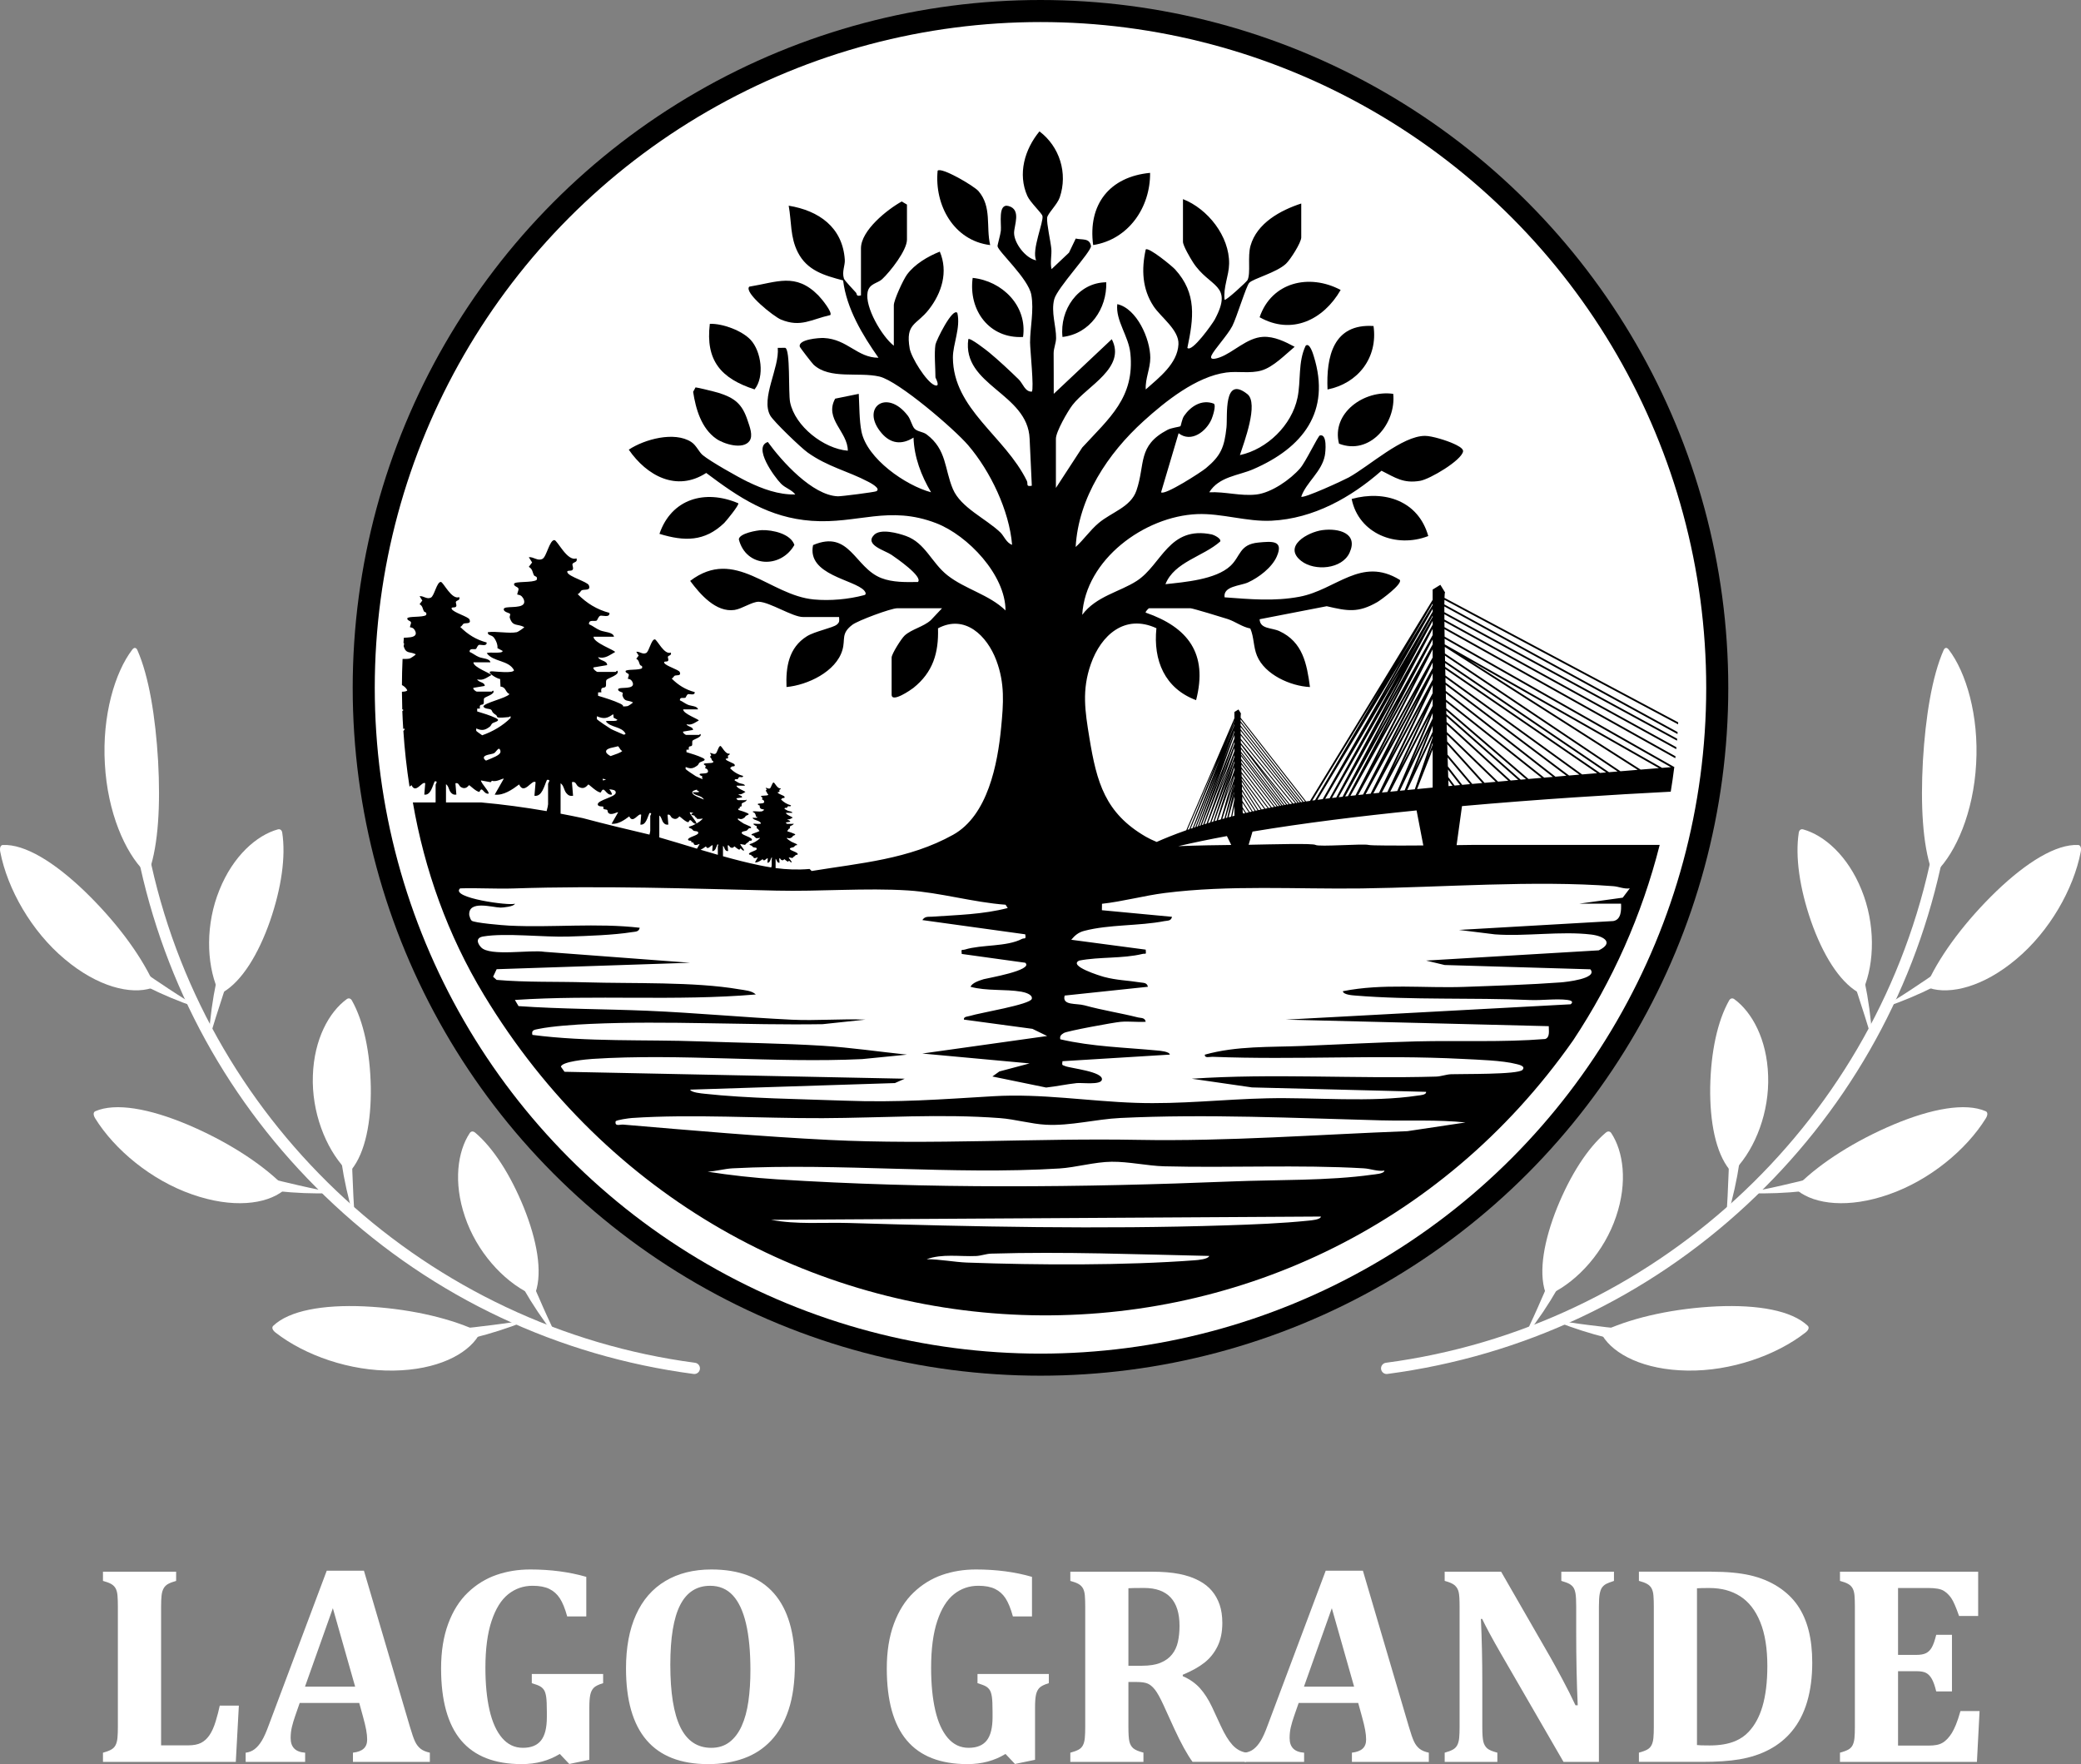 <?xml version="1.0" encoding="UTF-8"?>
<svg xmlns="http://www.w3.org/2000/svg" id="Capa_2" data-name="Capa 2" viewBox="0 0 1117.01 946.84">
  <rect x="0" y="0" width="1117.01" height="946.84" fill="#808080" stroke="none"/>
  <defs>
    <style> .cls-1 { fill: none; } .cls-2 { fill: #fff; } </style>
  </defs>
  <g id="Capa_1-2" data-name="Capa 1">
    <circle cx="558.5" cy="369.18" r="369.18"></circle>
    <circle class="cls-2" cx="558.5" cy="369.18" r="357.34"></circle>
    <g>
      <g>
        <path class="cls-2" d="M372.69,737.46c-.13,0-.27,0-.4-.03-72.68-9.61-139.41-41.02-192.97-90.83-52.48-48.8-88.42-111.4-103.95-181.02-.36-1.63.66-3.25,2.29-3.61,1.65-.36,3.25.66,3.61,2.29,31.42,140.87,148.69,248.24,291.81,267.17,1.66.22,2.82,1.74,2.6,3.4-.2,1.52-1.5,2.63-3,2.63Z"></path>
        <path class="cls-2" d="M151.49,446.9c-.22-1.39-1.15-2.08-2.38-1.74-11.27,3.14-23.93,14.13-31.3,32.43-7.44,18.22-7.09,39.03-.99,53.47.65,1.57,1.8,2.16,2.9,1.51,10.18-6,18.97-20.42,25.18-38.12,6.15-17.78,8.58-34.7,6.59-47.56Z"></path>
        <path class="cls-2" d="M73.77,348.98c-.67-1.51-1.76-1.65-2.77-.32-9.3,12.13-16.25,35.39-14.71,61.38,1.43,26.01,10.83,47.36,21.23,57.68,1.13,1.13,2.2.87,2.71-.63,4.75-13.92,5.94-34.93,4.63-58.71-1.41-23.75-4.93-45.38-11.1-59.4Z"></path>
        <path class="cls-2" d="M112.15,555.55c.64-9.41,2.03-19.42,3.89-28.27.47-2.27.85-4.6,1.3-6.9.9-4.62,2.75-8.61,4.99-12.26,1.16-1.82,2.42-3.58,4.02-5.1.2-.2.58.04.58.38.01,7.36-1.16,14.35-3.56,20.66-1.51,3.48-3.31,8.74-4.48,12.53-2.07,6.16-4.18,13.06-6.08,19.31-.11.38-.7.08-.65-.36t0,0Z"></path>
        <path class="cls-2" d="M188.92,537.02c-.68-1.2-1.79-1.5-2.82-.75-9.45,6.9-17.52,21.46-18.16,41.01-.72,19.48,6.75,38.76,17.45,50.15,1.15,1.24,2.44,1.39,3.24.4,7.45-9.17,10.68-25.76,10.4-44.44-.36-18.74-3.87-35.26-10.12-46.37Z"></path>
        <path class="cls-2" d="M189.53,652c-2.68-9.06-4.85-18.92-6.17-27.85-.34-2.29-.79-4.61-1.17-6.91-.75-4.64-.4-9,.44-13.2.46-2.11,1.03-4.18,2-6.16.12-.26.56-.17.68.15,2.54,6.86,3.86,13.8,3.8,20.54-.21,3.79-.07,9.34.14,13.3.2,6.49.62,13.7,1.02,20.23.03.39-.62.32-.74-.11t0,0Z"></path>
        <path class="cls-2" d="M255.03,607.9c-1.06-.9-2.21-.79-2.91.27-6.44,9.77-8.91,26.26-2.54,44.9,6.27,18.61,20.31,34.21,34.7,41.23,1.55.77,2.83.47,3.24-.74,3.72-11.22.67-27.96-6.37-45.48-7.14-17.54-16.33-31.9-26.11-40.19Z"></path>
        <path class="cls-2" d="M297.33,716.02c-5.94-7.59-11.65-16.13-16.19-24.09-1.17-2.04-2.44-4.07-3.64-6.1-2.41-4.11-3.66-8.35-4.4-12.59-.33-2.15-.55-4.3-.34-6.5.02-.28.47-.35.69-.09,4.9,5.59,8.69,11.68,11.1,18.05,1.19,3.64,3.36,8.82,5.03,12.48,2.58,6.05,5.66,12.69,8.48,18.7.18.36-.48.51-.75.16t0,0Z"></path>
        <path class="cls-2" d="M.14,457.19c-.43-2.16.14-3.61,1.41-3.67,11.84-.53,27.63,9.24,43.86,24.8,16.22,15.67,29.46,33.14,36.68,48.61.78,1.68.5,3.02-.72,3.41-11.16,3.55-28.81-.52-46.66-15.57-17.86-14.94-30.7-37.57-34.58-57.58Z"></path>
        <path class="cls-2" d="M104.34,540.33c-8.3-2.83-17.37-6.62-25.61-10.78-2.12-1.06-4.26-2.01-6.38-3.03-4.29-2.06-8.35-5.31-12.23-9.13-1.95-1.97-3.86-4.07-5.66-6.66-.24-.33-.13-.84.16-.79,6.45,1.24,12.89,4.37,19.06,8.96,3.46,2.8,8.56,6.33,12.19,8.69,5.95,4.06,12.57,8.27,18.56,12,.36.21.29.88-.09.74t0,0Z"></path>
        <path class="cls-2" d="M51.11,600.27c-1.14-1.82-1.11-3.35.07-3.86,10.88-4.7,28.96-1.43,49.42,7.15,20.49,8.67,38.83,20.24,50.91,32.14,1.3,1.3,1.51,2.65.5,3.43-9.21,7.23-27.12,9.59-48.95,1.91-21.8-7.58-41.51-23.9-51.96-40.78Z"></path>
        <path class="cls-2" d="M176.93,640.45c-8.74.25-18.54-.13-27.68-1.12-2.35-.25-4.67-.38-7.01-.58-4.71-.41-9.63-2.01-14.56-4.2-2.49-1.14-5-2.43-7.57-4.2-.33-.22-.41-.74-.12-.79,6.45-1.12,13.54-.49,20.88,1.62,4.19,1.39,10.17,2.89,14.38,3.82,6.96,1.7,14.6,3.32,21.5,4.72.41.08.58.72.17.72t0,0Z"></path>
        <path class="cls-2" d="M147.94,715.24c-1.71-1.32-2.21-2.76-1.28-3.64,8.56-8.2,26.63-11.42,48.89-10.44,22.33,1.06,43.78,5.63,59.57,12.68,1.71.77,2.4,1.97,1.73,3.06-6.09,10-22.25,18.41-45.62,18.72-23.3.39-47.6-8.16-63.29-20.38Z"></path>
        <path class="cls-2" d="M281.01,709.52c-8.24,3.26-17.69,6.29-26.72,8.52-2.31.58-4.57,1.25-6.86,1.87-4.62,1.24-9.85,1.43-15.3,1.07-2.77-.22-5.6-.56-8.66-1.34-.39-.09-.66-.55-.39-.7,5.68-3.29,12.61-5.14,20.32-5.69,4.47-.14,10.68-.79,15.01-1.37,7.22-.81,15.08-1.92,22.17-2.99.42-.07.82.48.43.62t0,0Z"></path>
      </g>
      <g>
        <path class="cls-2" d="M744.32,737.46c-1.49,0-2.79-1.11-3-2.63-.22-1.66.95-3.18,2.6-3.4,143.12-18.93,260.38-126.3,291.81-267.17.36-1.63,1.98-2.66,3.61-2.29,1.63.36,2.66,1.98,2.29,3.61-15.53,69.62-51.48,132.21-103.95,181.02-53.56,49.81-120.28,81.22-192.97,90.83-.13.02-.27.03-.4.03Z"></path>
        <path class="cls-2" d="M965.52,446.9c.22-1.39,1.15-2.08,2.38-1.74,11.27,3.14,23.93,14.13,31.3,32.43,7.44,18.22,7.09,39.03.99,53.47-.65,1.57-1.8,2.16-2.9,1.51-10.18-6-18.97-20.42-25.18-38.12-6.15-17.78-8.58-34.7-6.59-47.56Z"></path>
        <path class="cls-2" d="M1043.24,348.98c.67-1.51,1.76-1.65,2.77-.32,9.3,12.13,16.25,35.39,14.71,61.38-1.43,26.01-10.83,47.36-21.23,57.68-1.13,1.13-2.2.87-2.71-.63-4.75-13.92-5.94-34.93-4.63-58.71,1.41-23.75,4.93-45.38,11.1-59.4Z"></path>
        <path class="cls-2" d="M1004.86,555.55c-.64-9.41-2.03-19.42-3.89-28.27-.47-2.27-.85-4.6-1.3-6.9-.9-4.62-2.75-8.61-4.99-12.26-1.16-1.82-2.42-3.58-4.02-5.1-.2-.2-.58.04-.58.38-.01,7.36,1.16,14.35,3.56,20.66,1.51,3.48,3.31,8.74,4.48,12.53,2.07,6.16,4.18,13.06,6.08,19.31.11.38.7.08.65-.36t0,0Z"></path>
        <path class="cls-2" d="M928.09,537.02c.68-1.2,1.79-1.5,2.82-.75,9.45,6.9,17.52,21.46,18.16,41.01.72,19.48-6.75,38.76-17.45,50.15-1.15,1.24-2.44,1.39-3.24.4-7.45-9.17-10.68-25.76-10.4-44.44.36-18.74,3.87-35.26,10.12-46.37Z"></path>
        <path class="cls-2" d="M927.48,652c2.68-9.06,4.85-18.92,6.17-27.85.34-2.29.79-4.61,1.17-6.91.75-4.64.4-9-.44-13.2-.46-2.11-1.03-4.18-2-6.16-.12-.26-.56-.17-.68.15-2.54,6.86-3.86,13.8-3.8,20.54.21,3.79.07,9.34-.14,13.3-.2,6.49-.62,13.7-1.02,20.23-.03.39.62.32.74-.11t0,0Z"></path>
        <path class="cls-2" d="M861.97,607.9c1.06-.9,2.21-.79,2.91.27,6.44,9.77,8.91,26.26,2.54,44.9-6.27,18.61-20.31,34.21-34.7,41.23-1.55.77-2.83.47-3.24-.74-3.72-11.22-.67-27.96,6.37-45.48,7.14-17.54,16.33-31.9,26.11-40.19Z"></path>
        <path class="cls-2" d="M819.68,716.02c5.94-7.59,11.65-16.13,16.19-24.09,1.17-2.04,2.44-4.07,3.64-6.1,2.41-4.11,3.66-8.35,4.4-12.59.33-2.15.55-4.3.34-6.5-.02-.28-.47-.35-.69-.09-4.9,5.59-8.69,11.68-11.1,18.05-1.19,3.64-3.36,8.82-5.03,12.48-2.58,6.05-5.66,12.69-8.48,18.7-.18.36.48.51.75.16t0,0Z"></path>
        <path class="cls-2" d="M1116.87,457.19c.43-2.16-.14-3.61-1.41-3.67-11.84-.53-27.63,9.24-43.86,24.8-16.22,15.67-29.46,33.14-36.68,48.61-.78,1.68-.5,3.02.72,3.41,11.16,3.55,28.81-.52,46.66-15.57,17.86-14.94,30.7-37.57,34.58-57.58Z"></path>
        <path class="cls-2" d="M1012.67,540.33c8.3-2.83,17.37-6.62,25.61-10.78,2.12-1.06,4.26-2.01,6.38-3.03,4.29-2.06,8.35-5.31,12.23-9.13,1.95-1.97,3.86-4.07,5.66-6.66.24-.33.13-.84-.16-.79-6.45,1.24-12.89,4.37-19.06,8.96-3.46,2.8-8.56,6.33-12.19,8.69-5.95,4.06-12.57,8.27-18.56,12-.36.21-.29.88.09.74t0,0Z"></path>
        <path class="cls-2" d="M1065.9,600.27c1.14-1.82,1.11-3.35-.07-3.86-10.88-4.7-28.96-1.43-49.42,7.15-20.49,8.67-38.83,20.24-50.91,32.14-1.3,1.3-1.51,2.65-.5,3.43,9.21,7.23,27.12,9.59,48.95,1.91,21.8-7.58,41.51-23.9,51.96-40.78Z"></path>
        <path class="cls-2" d="M940.08,640.45c8.74.25,18.54-.13,27.68-1.12,2.35-.25,4.67-.38,7.01-.58,4.71-.41,9.63-2.01,14.56-4.2,2.49-1.14,5-2.43,7.57-4.2.33-.22.41-.74.12-.79-6.45-1.12-13.54-.49-20.88,1.62-4.19,1.39-10.17,2.89-14.38,3.82-6.96,1.7-14.6,3.32-21.5,4.72-.41.08-.58.72-.17.72t0,0Z"></path>
        <path class="cls-2" d="M969.07,715.24c1.71-1.32,2.21-2.76,1.28-3.64-8.56-8.2-26.63-11.42-48.89-10.44-22.33,1.06-43.78,5.63-59.57,12.68-1.71.77-2.4,1.97-1.73,3.06,6.09,10,22.25,18.41,45.62,18.72,23.3.39,47.6-8.16,63.29-20.38Z"></path>
        <path class="cls-2" d="M836,709.52c8.24,3.26,17.69,6.29,26.72,8.52,2.31.58,4.57,1.25,6.86,1.87,4.62,1.24,9.85,1.43,15.3,1.07,2.77-.22,5.6-.56,8.66-1.34.39-.09.66-.55.39-.7-5.68-3.29-12.61-5.14-20.32-5.69-4.47-.14-10.68-.79-15.01-1.37-7.22-.81-15.08-1.92-22.17-2.99-.42-.07-.82.48-.43.62t0,0Z"></path>
      </g>
    </g>
    <path d="M617.33,92.78c.19,18.52-11.57,35.77-30.56,38.75-2.91-21.76,8.77-36.68,30.56-38.75Z"></path>
    <path d="M531.49,131.54c-19.55-2.38-30.01-21.48-28.2-39.93,2.03-2.11,19.54,8.19,21.93,10.97,7.29,8.52,3.94,18.93,6.27,28.96Z"></path>
    <path d="M719.62,155.63c-9.22,16.02-26.22,24.36-43.5,14.64,6.39-18.82,26.58-23.62,43.5-14.64Z"></path>
    <path d="M445.68,169.11c-10.2,2.26-15.84,6.81-26.5,2.4-3.81-1.57-20.04-14.47-17.01-17.65,14.99-2.42,24.87-7.65,37.06,4.66,1.51,1.52,7.74,9.06,6.45,10.59Z"></path>
    <path d="M766.65,287.71c-17.19,6.72-37.38-1.26-41.12-19.91,17.87-4.91,35.82,1.11,41.12,19.91Z"></path>
    <path d="M405.03,209c-17.99-5.83-26.42-15.44-24.02-35.19,6.85-.25,17.28,3.63,21.93,8.63,5.69,6.15,7.58,19.77,2.09,26.56Z"></path>
    <path d="M388.7,280.72c-10.49,10.05-21.33,9.92-34.73,5.81,6.43-18.83,24.49-24.03,42.32-16.41.63.82-6.6,9.65-7.59,10.6Z"></path>
    <path d="M402.27,236.72c-3.53,4.78-13.72,1.61-17.78-1.21-8.02-5.56-11.04-15.99-12.44-25.21l1.3-2.39c.63-.05,10.76,2.43,12.33,2.93,8.82,2.78,12.75,6.06,15.64,14.91,1.07,3.25,3.06,8.06.95,10.97Z"></path>
    <path d="M718.73,238.12c-4.2-16.45,13.55-28.98,29.11-26.73,1.63,15.79-12.45,33.23-29.11,26.73Z"></path>
    <path d="M712.57,209.04c-.75-17.66,3.08-35.46,24.69-34.06,2.44,17.02-8.36,30.81-24.69,34.06Z"></path>
    <path d="M549.14,180.86c-18.1,1-29.41-14.31-27.04-31.71,15.81,1.64,29.43,14.95,27.04,31.71Z"></path>
    <path d="M724.41,296.63c-4.07,8.94-18.76,10.01-25.87,4.51-10.17-7.86,3.3-15.58,11.39-16.63,8.46-1.1,19.28,1.58,14.48,12.12Z"></path>
    <path d="M570.31,180.86c-1.61-14.52,8.3-29.19,23.5-29.36.38,14.3-8.77,27.62-23.5,29.36Z"></path>
    <path d="M426.4,292.48c-7.23,12.76-25.95,12.26-29.82-3.01.26-3.23,9.81-4.87,12.38-4.94,5.67-.17,15.42,1.91,17.44,7.95Z"></path>
    <path d="M900.74,388.76c.03-.35.05-.7.06-1.06l-125.45-66.82c.07-1.9.18-2.92.34-2.86l-2.55-4.14-4.14,2.55v5.51l-65.83,107.9c-.7.1-1.4.21-2.1.31l-35.14-44.91c.03-1.47.1-2.29.2-2.25l-1.35-2.2-2.2,1.35v3.36l-25.83,60.11c-6.59,2.33-11.87,4.49-15.89,6.28-2.22-.92-4.17-1.86-5.79-2.79-21.89-12.67-26.4-29.16-30.32-53.09-2.33-14.27-4.15-25.59.79-39.63,5.48-15.58,18.32-27,35.18-19.2-1.78,17.28,4.45,32.3,21.3,38.61,6.47-25.04-4.37-39.11-27.04-46.98-.37-.35,1.52-2.33,1.76-2.33h22.34c1.05,0,17.55,4.98,20.04,5.82,4.12,1.4,7.63,4.19,12,5.03,2.04,4.69,1.59,9.76,3.59,14.62,4.18,10.15,18,16.32,28.44,16.8-1.68-12.52-3.86-24.18-16.39-30-4.16-1.94-10.41-1.02-10.64-6.39l36.02-6.99c11.2,2.6,16.79,3.71,27.11-2.19,1.92-1.1,13.79-9.8,12.11-11.95-20.76-12.75-34.11,5.34-53.81,9.05-13.55,2.56-26.63,1.32-40.24.32-.87-6.07,8.38-6.09,12.57-7.99,5.76-2.63,12.83-7.94,15.45-13.92,3.86-8.81-2.65-8.17-9.86-7.49-10.28.96-9.48,7.38-15.04,12.56-7.89,7.33-24.53,8.66-34.86,9.79,4.78-12.02,20.28-14.8,29.38-22.9.77-1.66-3.59-3.61-4.41-3.78-23.19-4.86-26.89,16.12-40.31,24.88-9.1,5.93-21.9,8.23-29.33,18.25,1.73-29.63,33.36-52.88,61.66-54.06,13.16-.55,26.73,4.21,40.01,3.54,22.45-1.12,42.55-12.41,58.97-26.82,7.45,3.74,11.74,6.94,20.72,5.42,5.26-.89,22.19-10.95,23.06-15.76.33-1.79-3.69-3.53-4.95-4.12-3.6-1.69-11.68-4.25-15.48-4.25-12.29,0-29.78,16.14-40.92,22.3-2.93,1.61-24.36,11.48-25.51,10.33,2.64-7.68,10.95-13.3,12.65-22,.41-2.14,1.4-11.86-2.64-10.87-1,.24-7.59,14.17-10.59,17.62-5.23,6.04-15.42,13.16-23.52,14.09-8.5.97-16.83-1.63-25.28-1.19,5.23-8.45,15.58-8.92,23.5-12.34,26.81-11.57,41.91-30.95,32.6-60.72-.36-1.15-2.21-7.55-4.35-5.61-4.19,8.75-2.47,18.83-4.38,27.94-3.08,14.74-16.29,27.59-30.91,30.77,2.19-6.8,10.23-27.81,3.99-32.75-13.01-10.29-10.53,11.7-11.2,17.92-1.14,10.49-2.92,15.11-11.04,21.85-2.66,2.21-22.21,14.81-24.07,12.94l9.41-31.7c6.74,5.26,14.83-.9,17.7-7.56.57-1.33,2.62-7.48,1.16-8.33-6.39-2.4-12.32,1.37-15.89,6.54-1.23,1.77-1.65,5.3-2.02,5.62-.35.29-4.76.79-6.9,1.91-16.31,8.56-11.79,18.4-16.7,32.63-3.07,8.87-13.26,11.52-20.24,17.37-4.62,3.87-7.95,8.88-12.37,12.88,1.51-26.55,17.28-50.18,36.42-67.54,11.78-10.67,28.32-23.94,44.41-26.1,6.25-.84,12.88.66,18.89-1.09,6.4-1.85,12.78-8.53,17.83-12.72-5.09-2.73-10.97-5.66-17-5.33-8.67.47-15.91,8.4-23.18,11-.83.29-5.76,2.09-4.48-.95s8.64-10.9,11.19-15.85c2.35-4.58,7.45-21.47,9.09-23.21,2.15-2.3,14.6-5.43,19.73-10.24,2.35-2.2,8.19-11.34,8.19-14.13v-18.2c-11.14,3.65-23.8,10.49-27.24,22.7-1.66,5.89.22,14.47-1.58,18.38-.39.86-11.77,11.33-12.32,10.59-.84-6.66,2.33-12.84,2.42-19.36.21-14.74-11.45-29.47-24.77-34.66v22.9c0,2.1,3.99,8.86,5.4,11.04,8.85,13.71,21.89,11.55,11.67,30.67-1.1,2.04-12.25,17.93-14.71,15.24,3.35-15.96,5.2-29.21-6.6-42.15-1.62-1.78-14.18-12.09-15.74-10.69-2.37,10.62-1.92,21.2,4.18,30.46,3.89,5.91,13.77,12.74,13.38,20.45-.52,10.42-10.41,17.86-17.56,24.24-.34-5.82,2.46-11.24,2.44-17.02-.02-10.11-7.23-26.44-17.72-28.77-.98,8.91,6.08,17.03,7.03,26.43,2.39,23.7-11.38,34.79-25.83,50.51l-14.14,21.7v-26.42c0-3.73,6.35-14.78,8.92-18.11,7.92-10.26,28.96-19.99,21.07-35.3l-31.15,29.33c.04-7.25-.07-14.52-.06-21.77.01-2.8,1.29-5.38,1.32-8.17.07-6.2-2.81-13.98-.99-20.86,1.62-6.1,19.72-25.27,19.72-28.48-.68-4.55-4.83-3.22-8.18-4.07l-3.63,7.58-9.36,8.84c-.86-3.53.18-7.69-.12-10.95-.38-4.04-2.56-13.41-2.25-16.63.21-2.17,5.46-7.11,6.76-10.9,4.46-13.07-.11-27.36-10.88-35.46-7.93,9.6-11.77,22.78-6.51,34.65,1.53,3.44,7.71,9.14,8.12,10.75.78,2.99-5.99,18.47-3.36,23.83-5.78-1.16-11.81-9.24-11.87-14.65-.06-4.01,4.06-12.66-3.03-14.53-5.77-1.52-3.7,9.55-4.07,13.26-.22,2.14-1.85,7.62-1.78,8.31.29,2.82,16.53,17.33,18.13,26.09,1.51,8.3-.67,17.66-.67,25.57,0,3.73,2.22,24.96.94,26.41-3.67.14-4.73-4.3-6.99-6.52-4.51-4.43-11.17-10.64-15.97-14.57-1.23-1.02-10.26-8.08-11.13-7.08-3.47,24.9,31.92,28.92,32.91,53.43l1.18,25.24c-3.41.66-1.88-.99-2.65-2.58-11.72-24.05-39.55-38.46-39.71-66.17-.04-7.21,4.24-15.99,2.38-24.01-2.62-3.06-11.44,15.02-11.75,17.02-.74,4.7,0,12.44,0,17.61,0,.24,3.04,5.59-.57,4.1-4.34-1.78-12.42-14.79-13.26-19.64-2.35-13.65,3.65-12.41,10.27-20.89,6.97-8.91,10.49-20.26,5.9-31.09-6.41,2.55-13.49,6.72-17.62,12.33-1.99,2.71-7.06,13.66-7.06,16.44v21.73c-6.46-5.04-15.62-20.75-14.08-28.74.9-4.69,5.35-4.7,7.77-6.94,4.32-4.01,13.36-15.46,13.36-21.28v-18.79l-2.81-1.66c-7.77,4.3-21.88,15.53-21.88,25.15v25.25c-2.77.73-1.98-.7-2.69-1.5-1.37-1.57-6.13-6.43-6.47-7.55-1.15-3.83.7-6.99.48-10.13-1.19-17.41-13.94-26.32-30.11-28.96,1.57,8.73.74,16.84,4.91,25.03,5.03,9.88,14.35,12.44,24.3,15.08,1.85,15.12,10.35,29.23,18.98,41.5-11.41.01-16.65-10-29.35-10.6-2.58-.12-13.81.74-12.9,4.62.14.59,6.65,8.98,7.4,9.68,8.7,8.09,24.12,3.8,35.33,6.39,10.22,2.37,40.28,28.23,47.7,36.91,11.92,13.95,22.02,35.04,23.54,53.4-3.08-1.03-4.39-4.83-6.28-6.63-7.89-7.54-21.23-13.27-25.49-23.28-4.58-10.77-3.23-21.18-14.12-29.35-1.94-1.45-4.75-1.41-6.4-3-1.39-1.36-2.11-4.96-3.62-6.95-11.4-15.04-25.84-4.26-14.07,9.35,4.88,5.66,10.78,6.28,17.07,2.32.34,10.52,4.15,20.45,9.42,29.35-13.67-3.66-34.39-18.02-37.35-32.56-1.21-5.92-1.12-14.12-1.46-20.27l-12.67,2.58c-6,10.94,6.82,17.74,6.79,27.94-12.95-1.07-28.33-13.13-30.97-26-1.04-5.05.26-28.55-2.68-29.24l-3.95.05c1.01,10.64-9.25,27.07-4.03,36.31,1.79,3.19,16.51,17.32,20.09,19.86,10.89,7.75,21.64,9.93,32.51,15.68.6.32,7.14,3.59,4.34,5.09-.91.49-18.85,2.78-20.63,2.72-13.71-.48-30.14-18.84-37.61-29.15-8.21,2.68,3.53,18.76,7.04,22.34,2.42,2.47,5.86,3.29,7.68,5.82-8.99.21-17.58-2.98-25.51-6.81-5.25-2.53-20.04-10.9-24.15-14.3-2.06-1.7-3.44-5.3-6.18-7.07-9.04-5.84-25.12-1.44-33.52,4.14,9.67,14.01,25.64,22.8,41.57,12.5,17.65,13.27,33.7,24.02,56.56,25.69,24.7,1.8,41.46-8.55,66.91,1.28,17.01,6.57,37.16,27.78,37.18,46.82-8.82-8.54-21.68-11.4-31.12-18.82-8.62-6.77-11.86-17.38-22.32-21.15-4.18-1.5-13.64-4.13-17.11-.57-5.3,5.41,5.82,8.29,9.33,10.69,2.31,1.58,17.13,11.73,14.2,14.58-6.41.1-13.58.27-19.65-2.1-14.42-5.62-16.9-26.15-36.63-17.71-3.46,16.11,22.37,18.49,27.51,24.48.7.82,1.22,2.1-.07,2.38-8.44,2.25-18.23,3.14-26.99,2.33-23.92-2.22-42.24-28.34-66.42-9.97,5.38,7.23,13.84,17.01,23.78,15.6,4.04-.57,9.57-4.53,13.11-4.4,5.91.21,18.1,8.18,23.64,8.18h19.4c.09,1.9.42,2.74-1.21,4.08-2.2,1.79-11.78,3.58-16.07,6.26-9.75,6.1-11.38,16.48-10.94,27.24,11.17-1.01,26.64-8.19,30.02-19.92,1.69-5.86-.91-8.74,5.32-13.48,3.03-2.31,20.78-8.87,24.03-8.87h24.11l-5.99,6.36c-3.94,3.59-10.27,4.83-14.06,8.26-1.76,1.59-7,9.91-7,11.8v19.96c0,4.62,10.5-2.7,11.66-3.62,10.51-8.4,13.63-18.74,13.23-32,14.54-7.71,26.33,4.04,31.27,17.12,4.69,12.43,3.87,23.17,2.62,36.11-1.88,19.66-7.18,47.25-25.81,57.6-23.7,13.17-49.64,15.13-75.92,19.43-.31-.37-.68-.74-1.11-1.09-6.33.53-12.2.31-18.22-.49v-4.98c.54.33.57,1.16.96,1.63.33.4.61.55,1.15.47l-.19-2.29c.69-.19.68.49,1.07.74,1.08.7,1.59-.35,1.7-.35.13,0,1.49,1.39,2.09,1.34.59-1.31.79.52,1.83.37.31-.3-1.53-2.11-1.53-2.67l1.97.35c.5-.62.86-.82,1.47-1.24.12-.08.15-.36.24-.41.29-.16.86.11,1.11-.34.3-1.17-4.02-1.87-4.2-2.89-.12-.71,1.61-.74,2.04-.98.55-.29.7-1.19,1.65-1,.2.03.16-.4.12-.48-.08-.18-2.5-1.12-2.99-1.4-.33-.18-2.33-1.53-2.37-1.67-.03-.11.03-.32.01-.47,1.18.51,1.79.36,2.77-.38.2-.16.28-.5.49-.66.38-.28,1.92-.48.67-1.08-1.11-.53-2.55-.97-3.74-1.33v-.57h.55c-.2-1.06.49-.65.7-.94.2-.26-.03-.86.18-1.17.18-.28,2.3-.84,1.82-1.52-.15-.04-.23.19-.29.19h-3.06c-.14,0-.86-.52-.67-.76l2.3-.39c-.01-.81-1.25-.67-1.53-1.34,1.18.32,1.87-.32,2.86-.86,0-.3-3.68-1.57-3.63-2.58h3.45c-.13-.79-1.55-.76-2.3-1.06-.72-.28-1.23-.76-1.91-1.05-.06-.86.94-.41,1.3-.61.1-.06.28-.7.6-.81.29-.11,1.64.4,1.54-.49-2.12-.56-3.82-1.61-5.36-3.16.36-.08.53-.59.73-.66.49-.17,1.56.12,1.16-.84-.24-.57-3.31-1.41-3.61-2.13-.19-.49.65-.15.88-.47.22-.29-.12-.76-.02-.98.16-.35.91-.23.67-.94-1.55.61-3.22-3.08-3.73-3.08-.82.01-1.31,2.83-2.01,3.17-.84.42-1.46-.38-2.29-.28l.56.88-.56.74c.67.37.61.96.87,1.43.13.22.67.12.46.76-.64.53-3.71.19-3.82.68-.04.46.65.46.75.8.08.27-.3.88-.17,1.01.03.03.4-.03.74.32.28.28.55.85.31,1.22-.53.86-3.23.31-3.35.86-.11.54.92.65,1.06.85.08.12-.12.44-.06.63.5,1.57,1.24.97,2.44,1.58,0,.14-1.07.83-1.24.86-1.33.27-3.46-.19-4.88,0-.1.58.59.42.96.86.37.44.73,1.25.65,1.83l.87.47c.01.54-2.27.11-2.67.38,1.1,1.51,3.69,1.14,4.59,2.87-.12.57-3.05.21-3.64.19-1.37-.06.71,1.25,1.3,1.29l.06,1.28c.97.07.76.92,1.51,1.26-.48.68-4.38,1.5-4.39,2.1.25.44,1.05.33,1.29.53.29.24-.01.36.86.91.13.08.12.34.27.38.48.11,1.31-.01,1.83-.05.22-.01.38-.38.33.14-1.49,1.5-3.5,2.58-5.54,3.17-.05.62.73.58,1.14.86.29.2.5.62.78.75.6.29,2.03.02,1.92.97-.12.99-4.26,1.66-4.19,2.68.05.57,1.19.41,1.29.5.06.06-.03.39.05.5.16.21.7.12.87.29.11.11.09.46.23.63.65.79,2.15-.26,2.31-.11l-1.53,2.68c1.51.16,2.95-.85,4.11-1.72.86,1.87,2.15-.91,2.77-.38l-.19,2.29c1.31.19,1.66-1.73,2.11-2.67.77-.12.19.49.19.66v3.45c0,.16-.11.62-.23,1.11-2.03-.32-4.08-.69-6.19-1.13-6.64-1.37-13.2-3.06-19.73-4.89v-5.55c.71.43.74,1.51,1.25,2.13.44.53.81.72,1.51.62l-.25-3c.91-.24.89.65,1.4.97,1.42.92,2.08-.46,2.23-.46.16,0,1.95,1.82,2.74,1.76.77-1.72,1.03.67,2.4.48.4-.4-2.01-2.76-2.01-3.5l2.58.46c.65-.81,1.12-1.07,1.92-1.62.15-.1.2-.47.32-.54.37-.21,1.12.15,1.44-.44.41-1.53-5.26-2.46-5.49-3.79-.16-.93,2.1-.97,2.68-1.28.71-.38.9-1.55,2.15-1.31.27.04.21-.53.16-.63-.1-.24-3.28-1.47-3.92-1.83-.42-.24-3.05-2-3.1-2.18-.04-.15.04-.42.01-.62,1.55.67,2.35.47,3.63-.5.27-.2.36-.65.65-.86.49-.37,2.51-.63.87-1.41-1.45-.7-3.34-1.27-4.9-1.74v-.75l.73-.02c-.26-1.37.63-.83.91-1.21.26-.35-.04-1.13.23-1.54.24-.36,3.02-1.1,2.39-1.99-.2-.06-.3.25-.38.25h-4c-.19,0-1.13-.68-.88-1l3-.51c-.01-1.06-1.63-.88-2-1.75,1.54.42,2.45-.42,3.75-1.13,0-.39-4.82-2.05-4.75-3.38h4.51c-.17-1.02-2.03-.99-3-1.38-.95-.37-1.61-.99-2.51-1.38-.08-1.13,1.23-.53,1.7-.8.14-.07.36-.91.79-1.06.38-.14,2.14.53,2.02-.63-2.78-.74-5.01-2.12-7.02-4.14.46-.11.69-.78.95-.87.64-.23,2.04.16,1.52-1.09-.31-.76-4.34-1.86-4.72-2.8-.26-.64.85-.19,1.15-.61.29-.38-.16-1-.03-1.29.21-.45,1.2-.3.88-1.23-2.04.8-4.22-4.03-4.88-4.03-1.08.01-1.72,3.71-2.63,4.15-1.1.54-1.91-.49-3.01-.37l.73,1.16-.73.97c.87.48.8,1.25,1.15,1.87.16.29.88.15.6,1-.85.69-4.87.24-5.01.89-.04.59.86.6.98,1.03.1.36-.38,1.16-.22,1.33.04.04.53-.04.97.41.36.37.72,1.12.41,1.61-.7,1.12-4.24.4-4.39,1.13-.15.7,1.21.84,1.39,1.11.11.15-.16.57-.08.82.1.32.21.56.32.75-1.53-.66-3.15-1.34-3.7-1.65-.75-.42-5.37-3.52-5.47-3.84-.07-.27.07-.75.03-1.1,2.72,1.19,4.13.83,6.4-.88.46-.36.63-1.15,1.13-1.52.88-.64,4.44-1.1,1.55-2.49-2.56-1.22-5.9-2.24-8.65-3.06v-1.32l1.29-.03c-.47-2.43,1.11-1.47,1.61-2.15.46-.61-.07-1.98.4-2.7.42-.64,5.32-1.94,4.21-3.52-.35-.09-.53.45-.66.45h-7.07c-.32,0-1.99-1.19-1.54-1.77l5.29-.89c-.01-1.87-2.87-1.55-3.53-3.08,2.72.73,4.32-.75,6.62-1.99,0-.71-8.51-3.63-8.38-5.97h7.95c-.3-1.81-3.58-1.75-5.3-2.43-1.66-.67-2.84-1.75-4.42-2.43-.14-2,2.17-.95,3-1.41.24-.14.64-1.61,1.39-1.88.68-.25,3.78.94,3.56-1.12-4.89-1.29-8.83-3.73-12.37-7.29.81-.2,1.21-1.37,1.67-1.53,1.13-.4,3.6.28,2.68-1.93-.55-1.33-7.64-3.28-8.32-4.94-.46-1.13,1.5-.34,2.03-1.07.5-.67-.28-1.77-.05-2.27.37-.8,2.11-.54,1.55-2.17-3.59,1.4-7.44-7.11-8.61-7.1-1.9,0-3.04,6.53-4.64,7.32-1.94.95-3.37-.88-5.3-.67l1.29,2.05-1.29,1.71c1.54.84,1.41,2.2,2.02,3.3.29.51,1.55.27,1.06,1.76-1.49,1.22-8.58.43-8.82,1.57-.09,1.05,1.5,1.06,1.72,1.83.18.63-.68,2.04-.39,2.34.07.07.93-.07,1.71.72.64.66,1.28,1.97.73,2.84-1.24,1.98-7.48.71-7.75,1.99-.26,1.24,2.13,1.48,2.45,1.95.19.27-.28,1.01-.14,1.46,1.16,3.62,2.87,2.22,5.63,3.65-.01.31-2.47,1.91-2.86,1.99-.72.14-1.55.19-2.42.19.12-.4-.24-.88-1.51-1.49-3.53-1.69-8.15-3.09-11.93-4.23v-1.82l1.77-.04c-.64-3.35,1.54-2.03,2.23-2.96.63-.85-.1-2.74.55-3.73.58-.88,7.34-2.68,5.81-4.86-.48-.13-.73.61-.91.61h-9.76c-.44,0-2.74-1.64-2.13-2.43l7.31-1.23c-.02-2.59-3.96-2.14-4.87-4.26,3.75,1.02,5.96-1.03,9.13-2.75,0-.97-11.74-5.01-11.57-8.23h10.98c-.41-2.5-4.94-2.42-7.31-3.36-2.3-.92-3.92-2.42-6.11-3.36-.19-2.75,2.99-1.31,4.15-1.95.33-.18.88-2.21,1.91-2.59.94-.34,5.22,1.3,4.91-1.54-6.74-1.78-12.18-5.15-17.07-10.07,1.12-.27,1.67-1.88,2.31-2.11,1.55-.55,4.97.39,3.7-2.67-.76-1.83-10.56-4.52-11.49-6.81-.63-1.56,2.07-.46,2.79-1.47.71-.93-.37-2.45-.05-3.14.5-1.11,2.9-.74,2.14-3-4.97,1.94-10.28-9.81-11.9-9.8-2.61.01-4.18,9.02-6.4,10.1-2.67,1.32-4.65-1.21-7.31-.91l1.78,2.82-1.78,2.36c2.12,1.17,1.94,3.04,2.79,4.55.4.72,2.13.38,1.45,2.43-2.05,1.69-11.83.6-12.17,2.17-.12,1.45,2.08,1.47,2.38,2.53.25.87-.94,2.81-.54,3.23.09.1,1.28-.1,2.36,1,.88.9,1.76,2.71,1,3.92-1.71,2.73-10.32.97-10.69,2.74-.36,1.71,2.94,2.05,3.38,2.69.26.38-.39,1.4-.19,2.02,1.6,5,3.96,3.07,7.77,5.04-.01.43-3.41,2.63-3.95,2.74-4.23.85-11.01-.63-15.55,0-.31,1.86,1.88,1.33,3.07,2.73,1.19,1.41,2.32,4,2.05,5.83l2.8,1.5c.03,1.71-7.26.37-8.53,1.22,3.51,4.79,11.76,3.63,14.63,9.14-.38,1.81-9.72.68-11.58.6-4.4-.19,2.25,3.99,4.13,4.12l.19,4.07c3.09.25,2.43,2.93,4.81,4.02-1.53,2.17-13.97,4.77-14,6.71.79,1.39,3.36,1.02,4.12,1.67.92.77-.02,1.14,2.74,2.9.41.27.39,1.1.87,1.21,1.52.35,4.17-.03,5.83-.14.69-.05,1.21-1.23,1.06.45-4.18,4.16-9.6,7.33-15.25,9.3-1.58-1.07-3.16-2.2-3.21-2.4-.09-.31.07-.85.02-1.26,3.13,1.36,4.75.96,7.35-1.01.54-.41.73-1.32,1.3-1.74,1.01-.74,5.09-1.27,1.78-2.86-2.94-1.41-6.78-2.57-9.93-3.52v-1.51l1.48-.04c-.53-2.78,1.28-1.69,1.85-2.46.52-.71-.08-2.28.46-3.1.48-.74,6.11-2.23,4.83-4.04-.39-.11-.61.51-.76.51h-8.11c-.37,0-2.28-1.37-1.77-2.03l6.08-1.02c-.02-2.15-3.3-1.78-4.06-3.54,3.12.84,4.96-.86,7.6-2.29,0-.81-9.77-4.17-9.62-6.85h9.12c-.33-2.07-4.1-2.01-6.07-2.79-1.92-.76-3.26-2.01-5.08-2.79-.16-2.29,2.48-1.09,3.44-1.62.28-.16.74-1.85,1.6-2.16.78-.28,4.34,1.08,4.08-1.28-5.61-1.49-10.13-4.29-14.19-8.38.93-.22,1.38-1.56,1.91-1.75,1.3-.46,4.14.32,3.08-2.22-.63-1.53-8.78-3.76-9.55-5.67-.53-1.29,1.72-.38,2.32-1.22.59-.77-.31-2.04-.05-2.61.42-.92,2.42-.62,1.78-2.5-4.13,1.62-8.55-8.15-9.89-8.15-2.18.01-3.48,7.51-5.32,8.41-2.23,1.09-3.87-1.01-6.09-.76l1.48,2.34-1.47,1.96c1.76.98,1.61,2.54,2.31,3.79.34.59,1.78.31,1.21,2.02-1.71,1.41-9.84.5-10.12,1.81-.1,1.2,1.73,1.22,1.98,2.1.2.73-.78,2.34-.45,2.69.08.08,1.06-.08,1.96.83.73.75,1.47,2.26.84,3.26-.87,1.39-3.89,1.38-6.17,1.5-.07.93-.14,1.86-.2,2.8.14.07.24.14.29.22.21.31-.33,1.16-.17,1.67,1.34,4.16,3.3,2.56,6.47,4.19-.01.36-2.84,2.2-3.29,2.29-1.1.22-2.4.25-3.79.2-.21,4.65-.33,9.32-.34,14.02,1.18.63,2.19,1.48,2.86,2.76-.12.58-1.33.79-2.86.84.02,3.15.08,6.29.18,9.41h.01c.18.15.39.29.64.4-.13.18-.34.36-.62.54.12,3.23.28,6.45.49,9.66.44-.2.74-.74.64.45-.19.19-.37.37-.57.55.66,10.1,1.77,20.08,3.3,29.92.37-.26.73-.53,1.08-.79,2.27,4.95,5.68-2.41,7.35-1.02l-.5,6.09c3.45.48,4.38-4.61,5.58-7.1,2.04-.3.5,1.3.5,1.77v9.13c0,.09-.02.23-.04.39h-12.18c6.24,36.16,18.71,71.16,38.12,103.26,133.63,221.12,441.35,228.95,584.74,24.37,20.97-31.65,36.83-66.98,46.4-104.82h-100.86s-3.24.05-8.15.11l2.9-20.94c41.46-3.7,81.42-6.17,112.04-7.74.73-4.41,1.37-8.84,1.92-13.31-.04,0-.09.01-.13.01l-123.16-69.92c-.02-1.37-.04-2.7-.06-3.98l123.88,69.24c.05-.34.09-.69.12-1.04l-124.01-69.31c-.01-1.02-.02-2.02-.03-2.98l124.42,68.47c.04-.35.08-.69.1-1.04l-124.53-68.53c0-.99-.02-1.94-.02-2.85l124.86,67.85c.03-.35.06-.7.08-1.05l-124.95-67.9c0-1.1,0-2.13,0-3.08l125.13,68.48c.03-.35.06-.71.07-1.06l-125.2-68.51c.01-.9.03-1.72.04-2.45l125.42,66.8ZM769,323.91v.78l-19.2,31.89,19.2-32.67ZM766.29,406.53l2.71-7.9v1.02l-2.71,6.88ZM769,402.28v20.43c-2.82.27-5.61.53-8.35.8l8.35-21.23ZM759.41,423.62c-1.36.14-2.7.27-4.04.4l13.63-29.01v.66l-9.59,27.95ZM752.37,362.32l-35.12,65.7c-.71.08-1.41.16-2.1.24-.06.01-.12.02-.18.02l37.4-65.96ZM713.69,428.44c-.8.1-1.59.19-2.38.29l40.2-68.67-37.82,68.38ZM759.79,412.35l9.21-22.78v3.18l-9.21,19.6ZM753.98,424.15c-.86.09-1.72.17-2.57.25l15.6-32.48-13.03,32.23ZM757.54,409.42l11.46-26.7v2.84l-11.46,23.86ZM750,424.54c-1.27.13-2.52.25-3.76.38l21.17-40.93-17.41,40.55ZM751.92,411.85l17.08-36.71v3.68l-17.08,33.03ZM744.7,425.07c-.98.1-1.95.2-2.92.3l22.54-42.46-19.62,42.16ZM747.54,412.46l21.46-44.76v4.35l-21.46,40.41ZM740.21,425.53c-1.02.1-2.03.21-3.03.31l26.07-48.38-23.04,48.07ZM746.27,406.95l22.73-45.61v3.43l-22.73,42.18ZM735.7,425.99c-.89.1-1.77.19-2.64.28l28.34-51.85-25.7,51.57ZM745.29,401.9l23.71-46.32v2.95l-23.71,43.37ZM731.65,426.42c-.87.09-1.74.19-2.59.28l30.87-55.52-28.28,55.24ZM738.78,407.24l30.22-58.73v4.38l-30.22,54.35ZM727.6,426.86c-.92.1-1.83.2-2.73.29l34.3-61.64-31.57,61.35ZM741.63,395.06l27.37-51.85v2.66l-27.37,49.19ZM723.52,427.3c-.5.06-1,.12-1.49.17l28.64-51.61-27.15,51.44ZM737.34,397.89l31.66-60.35v3.32l-31.66,57.03ZM720.66,427.63c-.71.08-1.42.16-2.11.24l34.22-61.47-32.11,61.23ZM741.86,384.01l27.14-50.74v2.01l-27.14,48.73ZM755.17,355.43l13.83-24.99v.61l-13.83,24.38ZM742.31,373.87l26.69-47.06v1.47l-26.69,45.59ZM710,428.9c-.95.13-1.9.25-2.84.38l45.23-75.13-42.39,74.75ZM740.73,370.13l-34.86,59.33c-.49.06-.98.13-1.46.2l36.32-59.53ZM760.37,434.97l3.62,18.8c-13.7.1-27.96.11-29.41-.28-2.85-.76-26.73,1.14-28.44,0-1.43-.95-23.38-.31-35.92-.08l2.09-7.08c27.34-4.56,57.69-8.31,88.06-11.36ZM666.95,433.2c-.03-.75-.05-1.54-.08-2.38l3.41,5.15c-.46.11-.92.22-1.38.32l-1.95-3.09ZM668.37,436.42c-.32.08-.64.15-.95.23l-.38-.59c-.02-.57-.04-1.18-.06-1.85l1.39,2.21ZM696.47,430.86c-.24.04-.47.08-.71.12l-29.8-37.17c-.01-.54-.02-1.06-.02-1.57l30.53,38.62ZM665.93,391.41c0-.44-.01-.86-.01-1.26l31.79,40.52c-.22.03-.44.07-.66.1l-31.12-39.36ZM695.19,431.08c-.36.05-.72.11-1.08.17l-28.11-34.73c-.01-.64-.02-1.27-.03-1.87l29.22,36.43ZM693.53,431.35c-.42.07-.83.14-1.25.21l-26.24-32.78c-.01-.49-.02-.96-.02-1.43l27.51,34ZM691.7,431.66c-.28.05-.56.1-.84.15l-15.59-20.68,16.43,20.53ZM690.29,431.91c-.26.04-.51.09-.77.14l-23.43-30.93c-.01-.46-.02-.91-.03-1.36l24.23,32.15ZM688.96,432.15c-.21.03-.43.07-.64.11l-22.18-28.8c-.01-.49-.02-.99-.03-1.47l22.85,30.16ZM687.75,432.36c-.2.04-.4.08-.6.11l-20.98-27.5c0-.22-.01-.43-.01-.65l21.59,28.04ZM686.59,432.58c-.26.05-.53.1-.79.15l-19.57-25.34c-.01-.52-.03-1.04-.04-1.55l20.4,26.74ZM685.24,432.83c-.28.06-.56.11-.84.16l-18.12-23.59c0-.38-.02-.77-.03-1.15l18.99,24.58ZM683.84,433.1c-.39.08-.78.15-1.17.23l-16.33-21.53c-.01-.51-.03-1.02-.04-1.53l17.54,22.83ZM682.11,433.44c-.38.07-.75.15-1.13.22l-14.58-19.33c-.01-.55-.02-1.1-.04-1.65l15.75,20.76ZM680.43,433.78c-.43.08-.85.17-1.28.25l-12.68-17.27c-.01-.52-.03-1.03-.04-1.55l14,18.57ZM678.6,434.15c-.47.1-.94.19-1.4.29l-10.68-15.83c-.01-.32-.02-.63-.03-.95l12.11,16.49ZM676.66,434.56c-.39.08-.77.16-1.15.24l-8.92-13.85c-.02-.46-.03-.92-.04-1.38l10.11,14.99ZM674.98,434.92c-.33.07-.66.14-.98.21l-7.33-11.33c-.02-.61-.04-1.23-.06-1.86l8.37,12.98ZM673.47,435.25c-.35.08-.7.16-1.05.23l-5.68-9.1c-.01-.52-.03-1.06-.05-1.6l6.78,10.47ZM671.89,435.6c-.36.08-.72.17-1.07.25l-3.98-6c-.02-.79-.04-1.61-.07-2.46l5.12,8.21ZM665.92,386.05l34.57,44.19c-.27.04-.55.08-.82.12l-33.76-43.27c0-.36.01-.71.01-1.04ZM665.91,387.92l33.18,42.53c-.27.04-.54.09-.8.13l-32.38-41.27v-1.39ZM662.58,386.94v.24l-3.82,9.14,3.82-9.38ZM662.58,388.71v.4l-5.25,12.98,5.25-13.38ZM662.58,392.19v.67l-6.5,16.82,6.5-17.49ZM660.82,438.3c-.46.12-.91.24-1.36.35l3.12-11.19v1.49l-1.76,9.35ZM662.58,432.58v5.26c-.39.1-.77.2-1.15.3l1.15-5.56ZM653.95,413.96l-10.97,29.54c-.24.08-.49.16-.73.24l11.7-29.78ZM641.59,443.96c-.24.08-.48.16-.72.24l12.24-30.28-11.52,30.04ZM654.27,415.79l-9.92,27.27c-.23.07-.46.14-.68.22l10.6-27.49ZM661.79,428.39l.79-3.27v.44l-.79,2.83ZM658.74,438.85c-.26.07-.53.14-.79.21l4.14-14.11-3.35,13.9ZM661.33,425.73l1.25-4.75v.5l-1.25,4.25ZM657.25,439.25c-.39.1-.76.21-1.14.31l5.94-18.58-4.8,18.27ZM658.86,429.26l3.72-13.05v1.44l-3.72,11.61ZM655.34,439.77c-.53.15-1.05.3-1.57.45l7.98-22.96-6.41,22.51ZM657.37,428.29l5.21-16.59v1.61l-5.21,14.98ZM653.03,440.43c-.36.1-.71.2-1.06.3l8.16-22.95-7.1,22.65ZM658.09,422l4.49-13.53v.91l-4.49,12.62ZM651.27,440.94c-.34.1-.67.19-.99.29l9.19-25.02-8.2,24.73ZM657.03,421.36l5.55-16.09v1l-5.55,15.09ZM649.58,441.44c-.41.12-.81.24-1.21.37l11.09-29.07-9.88,28.7ZM653.86,425.99l8.72-24.64v1.79l-8.72,22.85ZM647.64,442.03c-.37.11-.73.22-1.1.34l11.88-30.82-10.78,30.48ZM654.59,420.06l7.99-21.91v1.21l-7.99,20.7ZM645.84,442.58c-.26.09-.52.17-.78.25l10.99-28.26-10.21,28.01ZM651.76,424.2l10.82-29.72v1.9l-10.82,27.82ZM640.19,444.42c-.38.13-.75.26-1.12.38l15.85-37.96-14.73,37.58ZM653.33,408.3l-14.93,36.74c-.34.11-.67.23-1,.34l15.93-37.08ZM658.57,448.74l2.31,4.77c-6.56.05-18.3.25-28.45.65,8.19-1.91,16.95-3.72,26.14-5.42ZM380.04,419.57h0s-.07-.03-.1-.04c.03.01.07.03.1.04ZM382.55,453.77l-.25,3c1.71.24,2.17-2.27,2.76-3.5,1.01-.15.25.64.25.87v4.51s-.01.09-.02.14c-3.09-.89-6.18-1.8-9.26-2.72,1.04-.46,2.03-1.15,2.89-1.8,1.12,2.45,2.81-1.19,3.63-.5ZM374.13,423.81c.01.14.02.28.01.41l1.14.61c.02.71-2.98.16-3.5.5,1.44,1.97,4.83,1.5,6.01,3.76,0,.01-.01.02-.01.03-2.69-1.19-5.96-2.28-6.19-3.6-.17-.99,1.2-1.41,2.54-1.71ZM372.2,436.32c-.68.28-1.16.55-1.17.79.33.57,1.38.42,1.7.68.37.32-.01.48,1.12,1.2.17.11.16.45.36.5.62.14,1.71-.02,2.4-.06.28-.02.49-.51.43.18-.95.94-2.05,1.76-3.24,2.44.37-.9-3.57-4.82-3.57-6.09l1.97.36ZM353.89,449.43v-11.7c1.24.75,1.3,2.67,2.19,3.76.77.93,1.43,1.27,2.66,1.09l-.43-5.29c1.6-.43,1.57,1.14,2.47,1.71,2.5,1.61,3.66-.82,3.93-.82.29,0,3.44,3.21,4.83,3.11,1.33-2.97,1.8,1.02,4.1.85-1.23.69-2.54,1.23-3.86,1.61-.07.82.95.76,1.49,1.13.38.26.66.81,1.02.98.79.39,2.66.03,2.51,1.27-.15,1.29-5.58,2.18-5.47,3.51.06.75,1.55.54,1.68.66.08.08-.04.5.07.65.2.28.92.16,1.14.38.14.14.11.6.29.82.86,1.04,2.83-.33,3.03-.13l-1.42,2.48c-6.74-2.04-13.47-4.11-20.23-6.05v-.02ZM320.41,384.43c3.7,1.61,5.65,1.16,8.69-1.11.21.65.31,1.3.23,1.85l2.02,1.09c.02,1.25-5.26.27-6.17.89,2.54,3.47,8.51,2.63,10.59,6.62-.05.27-.4.44-.91.56-2.47-1.11-5.94-2.52-6.93-3.08-1.03-.58-7.42-4.86-7.55-5.31-.1-.36.1-1.02.03-1.51ZM334,403.05c-.62.87-3.65,1.84-6.25,2.76-1.33-.71-2.28-1.45-2.41-2.25-.38-2.2,4.75-2.37,6.34-3.06.96.65.99,1.94,2.32,2.55ZM325.32,418.31c-.51.22-1.04.42-1.56.61-.19-.37-.3-.7-.3-.94l1.86.33ZM300.9,420.41c1.71,1.04,1.8,3.69,3.03,5.2,1.06,1.29,1.96,1.75,3.67,1.51l-.6-7.32c2.21-.59,2.17,1.58,3.41,2.37,3.45,2.23,5.06-1.13,5.42-1.13.4,0,4.75,4.43,6.67,4.29,1.88-4.18,2.51,1.64,5.83,1.18.39-.39-.31-1.54-1.28-2.89,1.55.26,3.66.18,3.45,1.95-.27,2.29-9.83,3.85-9.65,6.2.1,1.32,2.73.96,2.96,1.16.15.14-.07.89.12,1.14.36.49,1.62.28,2.02.68.25.24.19,1.06.51,1.45,1.51,1.83,4.99-.59,5.34-.24l-3.53,6.18c3.48.37,6.81-1.96,9.49-3.97,1.98,4.31,4.95-2.1,6.41-.88l-.44,5.3c3.01.42,3.82-4.01,4.86-6.19,1.78-.26.44,1.14.44,1.55v7.95c0,.31-.18,1.12-.41,2.06-.06-.02-.12-.03-.18-.05-11.86-2.78-23.76-5.64-35.56-8.79-3.98-.85-7.97-1.65-11.97-2.4,0-.05-.01-.1-.01-.15v-16.16ZM265.12,404.29c1.04-.56,1.54-1.93,2.67-2.49.59.36.94.92.83,1.84-.21,1.71-4.21,3.13-7.77,4.6-.63-.44-1.05-.88-1.13-1.35-.33-1.89,4.25-1.97,5.4-2.6ZM239.39,420.91c1.42.86,1.49,3.07,2.52,4.32.88,1.07,1.63,1.45,3.05,1.25l-.5-6.08c1.84-.49,1.81,1.31,2.84,1.97,2.87,1.85,4.21-.94,4.51-.94.33,0,3.95,3.68,5.55,3.57,1.56-3.48,2.08,1.36,4.85.97.81-.8-4.06-5.59-4.06-7.09l5.23.94c.23-.3.46-.55.68-.79,2.33.93,5.93-1.47,6.34-1.06l-4.87,8.54c4.81.51,9.4-2.7,13.11-5.48,2.73,5.95,6.83-2.9,8.84-1.22l-.61,7.31c4.16.58,5.27-5.53,6.72-8.54,2.45-.35.6,1.57.6,2.14v10.97c0,.52-.35,2.04-.78,3.66-11.66-2.02-23.43-3.62-35.25-4.67h-18.77v-9.77ZM641.42,676.41c-38,2.85-83.95,2.62-122.31,1.24-6.8-.25-14.67-1.81-21.72-1.81,8.47-3.04,17.68-1.33,26.52-1.71,2.78-.12,5.35-1.19,8.13-1.28,38.94-1.15,78.25.4,117.03,1.24-.53,1.75-6.07,2.2-7.65,2.32ZM702.43,655.14c-14.54,1.49-29.96,2.08-44.49,2.54-67.29,2.18-135,.74-202.22-1.27-13.98-.41-28.01.93-41.8-1.71l295.11-1.75c-.14,1.66-5.26,2.06-6.6,2.19ZM736.52,630.48c-23.47,3.32-51.12,2.65-75.15,3.62-81.07,3.28-163.3,4.06-244.49-1.14-12.32-.79-24.96-2.19-37.06-4.09,4.43-.22,9.11-1.59,13.48-1.81,57.37-2.98,118.15,3.61,175.28.09,8.89-.55,18.99-3.53,28.12-3.62,9.15-.1,19.25,2.21,28.23,2.45,35.01.91,72.47-.94,107.08,1.08,3.73.21,7.29,1.78,11.12,1.23-.2,1.71-5.11,1.98-6.61,2.19ZM755.46,607.12c-48.39,1.82-96.19,5.55-144.55,4.67-55.37-1.01-110.43,2.77-165.81.04-36.77-1.82-73.82-5.13-110.53-8.23-1.84-.15-4.63,1.2-4.13-1.73.31-.78,7.26-1.72,8.79-1.82,32.12-2.18,69.44.23,102.38.09,31.65-.13,63.38-2.43,95.17-.03,8,.6,16.73,3.14,24.66,3.56,13.29.69,26.68-2.99,39.96-3.63,46.13-2.22,93.9.07,139.92,1.28,15.13.39,30.27-.47,45.31,1.13l-31.17,4.67ZM780.78,421.62l-3.42-4.58c-.04-1.23-.08-2.58-.12-4.05l6.48,8.36c-.98.09-1.97.18-2.94.27ZM779.65,421.72c-.71.07-1.42.13-2.13.2-.03-.87-.06-1.94-.1-3.2l2.23,3ZM784.86,421.24l-7.67-9.89c-.05-1.5-.1-3.1-.15-4.79l12.05,14.3c-1.41.13-2.83.26-4.23.38ZM790.26,420.75l-13.27-15.73c-.05-1.78-.1-3.64-.16-5.57l18.82,20.82c-1.81.16-3.6.32-5.39.48ZM796.85,420.16l-20.06-22.19c-.04-1.2-.07-2.42-.11-3.67l26.15,25.33c-2,.18-4,.36-5.98.53ZM804.1,419.52l-27.46-26.59c-.04-1.35-.08-2.73-.12-4.12l33.07,30.23c-1.84.16-3.67.32-5.49.48ZM810.89,418.92l-34.4-31.45c-.03-.96-.06-1.92-.08-2.89l38.53,33.99c-1.35.12-2.7.24-4.05.35ZM816.26,418.46l-39.89-35.2c-.02-.61-.03-1.23-.05-1.85l42.79,36.8c-.95.08-1.9.16-2.85.25ZM820.45,418.09l-44.17-37.98c-.03-1.11-.06-2.22-.08-3.34l51.27,40.72c-2.34.2-4.68.4-7.02.6ZM828.87,417.37l-52.71-41.85c-.03-1.15-.06-2.3-.09-3.46l57.44,44.92c-1.55.13-3.1.26-4.64.39ZM834.92,416.86l-58.88-46.04c-.03-1.09-.05-2.17-.08-3.26l64.83,48.8c-1.95.16-3.91.33-5.87.5ZM842.23,416.24l-66.3-49.9c-.02-.87-.04-1.73-.06-2.59l71.89,52.02c-1.84.16-3.69.31-5.53.47ZM849.23,415.65l-73.39-53.11c-.03-1.15-.06-2.29-.08-3.43l81.55,55.87c-2.67.22-5.37.44-8.08.67ZM858.83,414.85l-83.1-56.93c-.01-.67-.03-1.35-.04-2.02l86.43,58.68c-1.09.09-2.19.18-3.29.27ZM863.65,414.45l-87.99-59.73-.06-2.82,92.68,62.17c-1.53.13-3.08.26-4.63.38ZM869.82,413.95l-94.24-63.22c-.03-1.19-.05-2.37-.07-3.53l103.55,65.99c-3.04.25-6.12.5-9.24.76ZM880.65,413.06l-91.93-58.58,101.73,57.79c-3.2.26-6.47.52-9.8.79ZM896.86,411.76c-1.55.12-3.12.25-4.7.37l-116.68-66.28c-.01-1.03-.03-2.04-.05-3.04l121.43,68.95ZM865.99,475.63c2.92.22,5.78,1.63,8.83,1.17l-3.8,5-23.24,3.21h22.34c.15,3.49.13,8.59-4.17,9.34l-82.83,4.76,19.34,2.39c16.43,1.21,35.56-1.86,51.64.09,6.94.84,12.35,4.45,4.07,8.48l-92.69,5.49,9.94,2.38,78.24,2.31c4.19,5.06-13.47,6.84-15.89,7.02-16.44,1.22-35.07,1.81-51.67,2.41-21.77.79-43.84-1.97-65.3,2.32.19,1.88,5.06,2.2,6.48,2.32,30.6,2.52,62.98,1.06,93.99,2.41,6.35.27,14.02-.82,20.06-.05,1.62.2,3.65.83,1.75,2.34l-152.85,8.24,141.09,3.51c-.04,2.28.78,5.99-1.93,6.89-23.04,1.85-46.12.71-69.25,1.28-20.18.51-40.87,1.62-61.05,2.45-17.56.72-35.24-.12-52.36,4.66-.28,2.05,2.67,1.11,4.1,1.16,44.81,1.75,89.32-1.19,134.09,1.13,8.23.43,21.5.79,29.03,2.76,1.06.28,5.19,1.04,3.25,3.14-2.37,2.58-32.75,2.1-38.25,2.32-2.79.11-5.36,1.19-8.14,1.27-43.66,1.27-87.55-1.79-131.13,1.14l32.34,4.67,93.45,2.37c.25,1.68-3.23,1.83-4.43,2.01-25.28,3.83-54.89.88-80.85,1.46-23.61.52-46.31,3.26-70.55,2.44-25.45-.85-50.65-5.07-76.36-3.56-28.67,1.69-50.63,3.47-80.01,2.39-23.64-.88-52.02-1.17-75.06-3.71-1.65-.19-7.16-.63-7.78-2.2l109.93-3.53,5.28-2.34-182.63-3.72-1.95-2.74c.65-2.79,13.93-3.97,17-4.17,47.01-3.05,97.34,2.34,144.71.1l24.05-2.39c-15.01-1.57-30.14-3.81-45.21-4.76-21.81-1.36-44.1-1.57-65.84-2.35-29.95-1.07-60.16.37-90-3.48-.66-2.66,1.07-2.74,3.22-3.19,7.44-1.55,20.07-2.37,27.89-2.72,41.32-1.84,83.53.8,124.67.15l22.93-2.44c-13.08-.53-26.36.66-39.43.04-25.77-1.23-51.71-3.71-77.5-4.8-23.05-.97-46.13-.89-69.22-2.5l-1.96-3.31c43.01-2.86,86.36.71,129.32-2.94-2.21-2.11-6.05-2.27-8.98-2.78-24.09-4.14-57.01-2.98-82.08-3.73-16.05-.48-32.04.07-48.07-1.31l-1.89-1.69,1.91-4.05,103.84-3.46-78.19-5.87c-7.47-1.26-29.32,2.64-34.02-2.43-2.17-2.33-2.82-5.13,1.11-5.8,11.93-2.05,32.63.49,45.9.04,10.21-.34,24.16-.79,34.06-2.39,1.75-.28,3.63-.06,4.1-2.34-23.19-2.67-46.73,0-70-1.14-3.38-.16-19-1.48-20.23-2.68-.72-.7-.96-1.95-1.28-2.91-.66-8.33,12.49-4.13,16.85-4.09,1.17.01,7.34-.54,7.64-2.1-2.46,1.27-35.14-3.11-29.38-8.22,9.58-.3,19.26.36,28.85.04,47.3-1.57,93.74.06,140.99,1.17,23.11.55,47.85-1.55,70.64-.09,16.95,1.08,35.11,6.42,52.29,7.66l1.16,1.77c-13.32,3.45-26.93,3.71-40.62,4.65-2.11.14-3.81-.31-5.21,1.82l55.23,7.64c.57,3.07-.47,1.82-1.68,2.44-8.43,4.38-21.58,2.95-30.7,5.74-1.67.51-2.06-.69-1.71,2.36l34.09,4.72c4.8,4.05-20.85,8.36-22.31,8.83-2.19.71-6.07,1.84-7.08,4.07,8.56,2.38,18.96,1.17,27.34,2.65,1.6.28,6.14,1.39,5.58,3.81-.72,3.09-28.06,7.53-33.17,9.17-1.23.4-3.55.3-3.27,1.99l36.78,4.96,7.89,3.85-67.01,9.4,57.6,5.3-16.23,4.32-3.75,2.7,28.86,5.93c5.46-.6,10.97-1.8,16.42-2.38,2.78-.3,12.87,1.14,13.5-1.79.94-4.4-16.9-6.15-19.69-7.33-1.66-.71-1.79-.23-1.47-2.63l57.61-3.54c-.13-1.65-5.3-2.07-6.61-2.19-17.45-1.67-35.01-2.04-52.17-6.03-.38-1.88.49-2.46,1.9-3.37,1.68-1.08,26.66-5.66,30.44-6,4.44-.4,9.07.26,13.51-.03-.45-2.35-2.48-1.92-4.12-2.33-9.64-2.43-18.66-3.74-28.76-6.5-4.4-1.21-12.14.23-10.63-5.24l44.69-4.72c-.48-2.28-2.36-2.06-4.11-2.34-6.68-1.08-12.55-1.12-19.4-2.94-1.95-.52-19.5-5.9-13.36-8.78,10.93-2.11,23.15-.96,33.93-3.56,1.77-.43,2.07.82,1.76-2.31l-39.97-5.3c2-2.4,3.88-3.98,6.97-4.78,13.48-3.52,29.32-2.56,42.98-5.22,1.71-.33,3.65.02,4.13-2.32l-37.63-3.54.05-3.45c11.03-1.21,22.81-4.41,33.63-5.78,34.85-4.41,70.54-2,105.7-2.46,42.94-.56,92.66-4.47,135.15-1.21Z"></path>
    <path class="cls-1" d="M353.97,286.53c6.43-18.83,24.49-24.03,42.32-16.41.63.82-6.6,9.65-7.59,10.6-10.49,10.05-21.33,9.92-34.73,5.81Z"></path>
    <path class="cls-1" d="M372.05,210.3l1.3-2.39c.63-.05,10.76,2.43,12.33,2.93,8.82,2.78,12.75,6.06,15.64,14.91,1.07,3.25,3.06,8.06.95,10.97-3.53,4.78-13.72,1.61-17.78-1.21-8.02-5.56-11.04-15.99-12.44-25.21Z"></path>
    <path class="cls-1" d="M381.01,173.81c6.85-.25,17.28,3.63,21.93,8.63,5.69,6.15,7.58,19.77,2.09,26.56-17.99-5.83-26.42-15.44-24.02-35.19Z"></path>
    <path class="cls-1" d="M396.58,289.47c.26-3.23,9.81-4.87,12.38-4.94,5.67-.17,15.42,1.91,17.44,7.95-7.23,12.76-25.95,12.26-29.82-3.01Z"></path>
    <path class="cls-1" d="M402.17,153.86c14.99-2.42,24.87-7.65,37.06,4.66,1.51,1.52,7.74,9.06,6.45,10.59-10.2,2.26-15.84,6.81-26.5,2.4-3.81-1.57-20.04-14.47-17.01-17.65Z"></path>
    <path class="cls-1" d="M503.29,91.61c2.03-2.11,19.54,8.19,21.93,10.97,7.29,8.52,3.94,18.93,6.27,28.96-19.55-2.38-30.01-21.48-28.2-39.93Z"></path>
    <path class="cls-1" d="M522.1,149.15c15.81,1.64,29.43,14.95,27.04,31.71-18.1,1-29.41-14.31-27.04-31.71Z"></path>
    <path class="cls-1" d="M593.81,151.5c.38,14.3-8.77,27.62-23.5,29.36-1.61-14.52,8.3-29.19,23.5-29.36Z"></path>
    <path class="cls-1" d="M586.77,131.53c-2.91-21.76,8.77-36.68,30.56-38.75.19,18.52-11.57,35.77-30.56,38.75Z"></path>
    <path class="cls-1" d="M719.62,155.63c-9.22,16.02-26.22,24.36-43.5,14.64,6.39-18.82,26.58-23.62,43.5-14.64Z"></path>
    <path class="cls-1" d="M724.41,296.63c-4.07,8.94-18.76,10.01-25.87,4.51-10.17-7.86,3.3-15.58,11.39-16.63,8.46-1.1,19.28,1.58,14.48,12.12Z"></path>
    <path class="cls-1" d="M737.26,174.98c2.44,17.02-8.36,30.81-24.69,34.06-.75-17.66,3.08-35.46,24.69-34.06Z"></path>
    <path class="cls-1" d="M747.84,211.39c1.63,15.79-12.45,33.23-29.11,26.73-4.2-16.45,13.55-28.98,29.11-26.73Z"></path>
    <path class="cls-1" d="M725.53,267.8c17.87-4.91,35.82,1.11,41.12,19.91-17.19,6.72-37.38-1.26-41.12-19.91Z"></path>
    <path class="cls-1" d="M775.35,320.88c.07-1.9.18-2.92.34-2.86l-2.55-4.14-4.14,2.55v5.51l-65.83,107.9c-.7.1-1.4.21-2.1.31l-35.14-44.91c.03-1.47.1-2.29.2-2.25l-1.35-2.2-2.2,1.35v3.36l-25.83,60.11c-6.59,2.33-11.87,4.49-15.89,6.28-2.22-.92-4.17-1.86-5.79-2.79-21.89-12.67-26.4-29.16-30.32-53.09-2.33-14.27-4.15-25.59.79-39.63,5.48-15.58,18.32-27,35.18-19.2-1.78,17.28,4.45,32.3,21.3,38.61,6.47-25.04-4.37-39.11-27.04-46.98-.37-.35,1.52-2.33,1.76-2.33h22.34c1.05,0,17.55,4.98,20.04,5.82,4.12,1.4,7.63,4.19,12,5.03,2.04,4.69,1.59,9.76,3.59,14.62,4.18,10.15,18,16.32,28.44,16.8-1.68-12.52-3.86-24.18-16.39-30-4.16-1.94-10.41-1.02-10.64-6.39l36.02-6.99c11.2,2.6,16.79,3.71,27.11-2.19,1.92-1.1,13.79-9.8,12.11-11.95-20.76-12.75-34.11,5.34-53.81,9.05-13.55,2.56-26.63,1.32-40.24.32-.87-6.07,8.38-6.09,12.57-7.99,5.76-2.63,12.83-7.94,15.45-13.92,3.86-8.81-2.65-8.17-9.86-7.49-10.28.96-9.48,7.38-15.04,12.56-7.89,7.33-24.53,8.66-34.86,9.79,4.78-12.02,20.28-14.8,29.38-22.9.77-1.66-3.59-3.61-4.41-3.78-23.19-4.86-26.89,16.12-40.31,24.88-9.1,5.93-21.9,8.23-29.33,18.25,1.73-29.63,33.36-52.88,61.66-54.06,13.16-.55,26.73,4.21,40.01,3.54,22.45-1.12,42.55-12.41,58.97-26.82,7.45,3.74,11.74,6.94,20.72,5.42,5.26-.89,22.19-10.95,23.06-15.76.33-1.79-3.69-3.53-4.95-4.12-3.6-1.69-11.68-4.25-15.48-4.25-12.29,0-29.78,16.14-40.92,22.3-2.93,1.61-24.36,11.48-25.51,10.33,2.64-7.68,10.95-13.3,12.65-22,.41-2.14,1.4-11.86-2.64-10.87-1,.24-7.59,14.17-10.59,17.62-5.23,6.04-15.42,13.16-23.52,14.09-8.5.97-16.83-1.63-25.28-1.19,5.23-8.45,15.58-8.92,23.5-12.34,26.81-11.57,41.91-30.95,32.6-60.72-.36-1.15-2.21-7.55-4.35-5.61-4.19,8.75-2.47,18.83-4.38,27.94-3.08,14.74-16.29,27.59-30.91,30.77,2.19-6.8,10.23-27.81,3.99-32.75-13.01-10.29-10.53,11.7-11.2,17.92-1.14,10.49-2.92,15.11-11.04,21.85-2.66,2.21-22.21,14.81-24.07,12.94l9.41-31.7c6.74,5.26,14.83-.9,17.7-7.56.57-1.33,2.62-7.48,1.16-8.33-6.39-2.4-12.32,1.37-15.89,6.54-1.23,1.77-1.65,5.3-2.02,5.62-.35.29-4.76.79-6.9,1.91-16.31,8.56-11.79,18.4-16.7,32.63-3.07,8.87-13.26,11.52-20.24,17.37-4.62,3.87-7.95,8.88-12.37,12.88,1.51-26.55,17.28-50.18,36.42-67.54,11.78-10.67,28.32-23.94,44.41-26.1,6.25-.84,12.88.66,18.89-1.09,6.4-1.85,12.78-8.53,17.83-12.72-5.09-2.73-10.97-5.66-17-5.33-8.67.47-15.91,8.4-23.18,11-.83.29-5.76,2.09-4.48-.95s8.64-10.9,11.19-15.85c2.35-4.58,7.45-21.47,9.09-23.21,2.15-2.3,14.6-5.43,19.73-10.24,2.35-2.2,8.19-11.34,8.19-14.13v-18.2c-11.14,3.65-23.8,10.49-27.24,22.7-1.66,5.89.22,14.47-1.58,18.38-.39.86-11.77,11.33-12.32,10.59-.84-6.66,2.33-12.84,2.42-19.36.21-14.74-11.45-29.47-24.77-34.66v22.9c0,2.1,3.99,8.86,5.4,11.04,8.85,13.71,21.89,11.55,11.67,30.67-1.1,2.04-12.25,17.93-14.71,15.24,3.35-15.96,5.2-29.21-6.6-42.15-1.62-1.78-14.18-12.09-15.74-10.69-2.37,10.62-1.92,21.2,4.18,30.46,3.89,5.91,13.77,12.74,13.38,20.45-.52,10.42-10.41,17.86-17.56,24.24-.34-5.82,2.46-11.24,2.44-17.02-.02-10.11-7.23-26.44-17.72-28.77-.98,8.91,6.08,17.03,7.03,26.43,2.39,23.7-11.38,34.79-25.83,50.51l-14.14,21.7v-26.42c0-3.73,6.35-14.78,8.92-18.11,7.92-10.26,28.96-19.99,21.07-35.3l-31.15,29.33c.04-7.25-.07-14.52-.06-21.77.01-2.8,1.29-5.38,1.32-8.17.07-6.2-2.81-13.98-.99-20.86,1.62-6.1,19.72-25.27,19.72-28.48-.68-4.55-4.83-3.22-8.18-4.07l-3.63,7.58-9.36,8.84c-.86-3.53.18-7.69-.12-10.95-.38-4.04-2.56-13.41-2.25-16.63.21-2.17,5.46-7.11,6.76-10.9,4.46-13.07-.11-27.36-10.88-35.46-7.93,9.6-11.77,22.78-6.51,34.65,1.53,3.44,7.71,9.14,8.12,10.75.78,2.99-5.99,18.47-3.36,23.83-5.78-1.16-11.81-9.24-11.87-14.65-.06-4.01,4.06-12.66-3.03-14.53-5.77-1.52-3.7,9.55-4.07,13.26-.22,2.14-1.85,7.62-1.78,8.31.29,2.82,16.53,17.33,18.13,26.09,1.51,8.3-.67,17.66-.67,25.57,0,3.73,2.22,24.96.94,26.41-3.67.14-4.73-4.3-6.99-6.52-4.51-4.43-11.17-10.64-15.97-14.57-1.23-1.02-10.26-8.08-11.13-7.08-3.47,24.9,31.92,28.92,32.91,53.43l1.18,25.24c-3.41.66-1.88-.99-2.65-2.58-11.72-24.05-39.55-38.46-39.71-66.17-.04-7.21,4.24-15.99,2.38-24.01-2.62-3.06-11.44,15.02-11.75,17.02-.74,4.7,0,12.44,0,17.61,0,.24,3.04,5.59-.57,4.1-4.34-1.78-12.42-14.79-13.26-19.64-2.35-13.65,3.65-12.41,10.27-20.89,6.97-8.91,10.49-20.26,5.9-31.09-6.41,2.55-13.49,6.72-17.62,12.33-1.99,2.71-7.06,13.66-7.06,16.44v21.73c-6.46-5.04-15.62-20.75-14.08-28.74.9-4.69,5.35-4.7,7.77-6.94,4.32-4.01,13.36-15.46,13.36-21.28v-18.79l-2.81-1.66c-7.77,4.3-21.88,15.53-21.88,25.15v25.25c-2.77.73-1.98-.7-2.69-1.5-1.37-1.57-6.13-6.43-6.47-7.55-1.15-3.83.7-6.99.48-10.13-1.19-17.41-13.94-26.32-30.11-28.96,1.57,8.73.74,16.84,4.91,25.03,5.03,9.88,14.35,12.44,24.3,15.08,1.85,15.12,10.35,29.23,18.98,41.5-11.41.01-16.65-10-29.35-10.6-2.58-.12-13.81.74-12.9,4.62.14.59,6.65,8.98,7.4,9.68,8.7,8.09,24.12,3.8,35.33,6.39,10.22,2.37,40.28,28.23,47.7,36.91,11.92,13.95,22.02,35.04,23.54,53.4-3.08-1.03-4.39-4.83-6.28-6.63-7.89-7.54-21.23-13.27-25.49-23.28-4.58-10.77-3.23-21.18-14.12-29.35-1.94-1.45-4.75-1.41-6.4-3-1.39-1.36-2.11-4.96-3.62-6.95-11.4-15.04-25.84-4.26-14.07,9.35,4.88,5.66,10.78,6.28,17.07,2.32.34,10.52,4.15,20.45,9.42,29.35-13.67-3.66-34.39-18.02-37.35-32.56-1.21-5.92-1.12-14.12-1.46-20.27l-12.67,2.58c-6,10.94,6.82,17.74,6.79,27.94-12.95-1.07-28.33-13.13-30.97-26-1.04-5.05.26-28.55-2.68-29.24l-3.95.05c1.01,10.64-9.25,27.07-4.03,36.31,1.79,3.19,16.51,17.32,20.09,19.86,10.89,7.75,21.64,9.93,32.51,15.68.6.32,7.14,3.59,4.34,5.09-.91.49-18.85,2.78-20.63,2.72-13.71-.48-30.14-18.84-37.61-29.15-8.21,2.68,3.53,18.76,7.04,22.34,2.42,2.47,5.86,3.29,7.68,5.82-8.99.21-17.58-2.98-25.51-6.81-5.25-2.53-20.04-10.9-24.15-14.3-2.06-1.7-3.44-5.3-6.18-7.07-9.04-5.84-25.12-1.44-33.52,4.14,9.67,14.01,25.64,22.8,41.57,12.5,17.65,13.27,33.7,24.02,56.56,25.69,24.7,1.8,41.46-8.55,66.91,1.28,17.01,6.57,37.16,27.78,37.18,46.82-8.82-8.54-21.68-11.4-31.12-18.82-8.62-6.77-11.86-17.38-22.32-21.15-4.18-1.5-13.64-4.13-17.11-.57-5.3,5.41,5.82,8.29,9.33,10.69,2.31,1.58,17.13,11.73,14.2,14.58-6.41.1-13.58.27-19.65-2.1-14.42-5.62-16.9-26.15-36.63-17.71-3.46,16.11,22.37,18.49,27.51,24.48.7.82,1.22,2.1-.07,2.38-8.44,2.25-18.23,3.14-26.99,2.33-23.92-2.22-42.24-28.34-66.42-9.97,5.38,7.23,13.84,17.01,23.78,15.6,4.04-.57,9.57-4.53,13.11-4.4,5.91.21,18.1,8.18,23.64,8.18h19.4c.09,1.9.42,2.74-1.21,4.08-2.2,1.79-11.78,3.58-16.07,6.26-9.75,6.1-11.38,16.48-10.94,27.24,11.17-1.01,26.64-8.19,30.02-19.92,1.69-5.86-.91-8.74,5.32-13.48,3.03-2.31,20.78-8.87,24.03-8.87h24.11l-5.99,6.36c-3.94,3.59-10.27,4.83-14.06,8.26-1.76,1.59-7,9.91-7,11.8v19.96c0,4.62,10.5-2.7,11.66-3.62,10.51-8.4,13.63-18.74,13.23-32,14.54-7.71,26.33,4.04,31.27,17.12,4.69,12.43,3.87,23.17,2.62,36.11-1.88,19.66-7.18,47.25-25.81,57.6-23.7,13.17-49.64,15.13-75.92,19.43-.31-.37-.68-.74-1.11-1.09-6.33.53-12.2.31-18.22-.49v-4.98c.54.33.57,1.16.96,1.63.33.4.61.55,1.15.47l-.19-2.29c.69-.19.68.49,1.07.74,1.08.7,1.59-.35,1.7-.35.13,0,1.49,1.39,2.09,1.34.59-1.31.79.52,1.83.37.31-.3-1.53-2.11-1.53-2.67l1.97.35c.5-.62.86-.82,1.47-1.24.12-.08.15-.36.24-.41.29-.16.86.11,1.11-.34.3-1.17-4.02-1.87-4.2-2.89-.12-.71,1.61-.74,2.04-.98.55-.29.7-1.19,1.65-1,.2.03.16-.4.12-.48-.08-.18-2.5-1.12-2.99-1.4-.33-.18-2.33-1.53-2.37-1.67-.03-.11.03-.32.01-.47,1.18.51,1.79.36,2.77-.38.2-.16.28-.5.49-.66.38-.28,1.92-.48.67-1.08-1.11-.53-2.55-.97-3.74-1.33v-.57h.55c-.2-1.06.49-.65.7-.94.2-.26-.03-.86.18-1.17.18-.28,2.3-.84,1.82-1.52-.15-.04-.23.19-.29.19h-3.06c-.14,0-.86-.52-.67-.76l2.3-.39c-.01-.81-1.25-.67-1.53-1.34,1.18.32,1.87-.32,2.86-.86,0-.3-3.68-1.57-3.63-2.58h3.45c-.13-.79-1.55-.76-2.3-1.06-.72-.28-1.23-.76-1.91-1.05-.06-.86.94-.41,1.3-.61.1-.06.28-.7.6-.81.29-.11,1.64.4,1.54-.49-2.12-.56-3.82-1.61-5.36-3.16.36-.08.53-.59.73-.66.49-.17,1.56.12,1.16-.84-.24-.57-3.31-1.41-3.61-2.13-.19-.49.65-.15.88-.47.22-.29-.12-.76-.02-.98.16-.35.91-.23.67-.94-1.55.61-3.22-3.08-3.73-3.08-.82.01-1.31,2.83-2.01,3.17-.84.42-1.46-.38-2.29-.28l.56.88-.56.74c.67.37.61.96.87,1.43.13.22.67.12.46.76-.64.53-3.71.19-3.82.68-.04.46.65.46.75.8.08.27-.3.88-.17,1.01.03.03.4-.03.74.32.28.28.55.85.31,1.22-.53.86-3.23.31-3.35.86-.11.54.92.65,1.06.85.08.12-.12.44-.06.63.5,1.57,1.24.97,2.44,1.58,0,.14-1.07.83-1.24.86-1.33.27-3.46-.19-4.88,0-.1.58.59.42.96.86.37.44.73,1.25.65,1.83l.87.47c.01.54-2.27.11-2.67.38,1.1,1.51,3.69,1.14,4.59,2.87-.12.57-3.05.21-3.64.19-1.37-.06.71,1.25,1.3,1.29l.06,1.28c.97.07.76.92,1.51,1.26-.48.68-4.38,1.5-4.39,2.1.25.44,1.05.33,1.29.53.29.24-.01.36.86.91.13.08.12.34.27.38.48.11,1.31-.01,1.83-.05.22-.01.38-.38.33.14-1.49,1.5-3.5,2.58-5.54,3.17-.05.62.73.58,1.14.86.29.2.5.62.78.75.6.29,2.03.02,1.92.97-.12.99-4.26,1.66-4.19,2.68.05.57,1.19.41,1.29.5.06.06-.03.39.05.5.16.21.7.12.87.29.11.11.09.46.23.63.65.79,2.15-.26,2.31-.11l-1.53,2.68c1.51.16,2.95-.85,4.11-1.72.86,1.87,2.15-.91,2.77-.38l-.19,2.29c1.31.19,1.66-1.73,2.11-2.67.77-.12.19.49.19.66v3.45c0,.16-.11.62-.23,1.11-2.03-.32-4.08-.69-6.19-1.13-6.64-1.37-13.2-3.06-19.73-4.89v-5.55c.71.43.74,1.51,1.25,2.13.44.53.81.72,1.51.62l-.25-3c.91-.24.89.65,1.4.97,1.42.92,2.08-.46,2.23-.46.16,0,1.95,1.82,2.74,1.76.77-1.72,1.03.67,2.4.48.4-.4-2.01-2.76-2.01-3.5l2.58.46c.65-.81,1.12-1.07,1.92-1.62.15-.1.2-.47.32-.54.37-.21,1.12.15,1.44-.44.41-1.53-5.26-2.46-5.49-3.79-.16-.93,2.1-.97,2.68-1.28.71-.38.9-1.55,2.15-1.31.27.04.21-.53.16-.63-.1-.24-3.28-1.47-3.92-1.83-.42-.24-3.05-2-3.1-2.18-.04-.15.04-.42.01-.62,1.55.67,2.35.47,3.63-.5.27-.2.36-.65.65-.86.49-.37,2.51-.63.87-1.41-1.45-.7-3.34-1.27-4.9-1.74v-.75l.73-.02c-.26-1.37.63-.83.91-1.21.26-.35-.04-1.13.23-1.54.24-.36,3.02-1.1,2.39-1.99-.2-.06-.3.25-.38.25h-4c-.19,0-1.13-.68-.88-1l3-.51c-.01-1.06-1.63-.88-2-1.75,1.54.42,2.45-.42,3.75-1.13,0-.39-4.82-2.05-4.75-3.38h4.51c-.17-1.02-2.03-.99-3-1.38-.95-.37-1.61-.99-2.51-1.38-.08-1.13,1.23-.53,1.7-.8.14-.07.36-.91.79-1.06.38-.14,2.14.53,2.02-.63-2.78-.74-5.01-2.12-7.02-4.14.46-.11.69-.78.95-.87.64-.23,2.04.16,1.52-1.09-.31-.76-4.34-1.86-4.72-2.8-.26-.64.85-.19,1.15-.61.29-.38-.16-1-.03-1.29.21-.45,1.2-.3.88-1.23-2.04.8-4.22-4.03-4.88-4.03-1.08.01-1.72,3.71-2.63,4.15-1.1.54-1.91-.49-3.01-.37l.73,1.16-.73.97c.87.48.8,1.25,1.15,1.87.16.29.88.15.6,1-.85.69-4.87.24-5.01.89-.04.59.86.6.98,1.03.1.36-.38,1.16-.22,1.33.04.04.53-.04.97.41.36.37.72,1.12.41,1.61-.7,1.12-4.24.4-4.39,1.13-.15.7,1.21.84,1.39,1.11.11.15-.16.57-.08.82.1.32.21.56.32.75-1.53-.66-3.15-1.34-3.7-1.65-.75-.42-5.37-3.52-5.47-3.84-.07-.27.07-.75.03-1.1,2.72,1.19,4.13.83,6.4-.88.46-.36.63-1.15,1.13-1.52.88-.64,4.44-1.1,1.55-2.49-2.56-1.22-5.9-2.24-8.65-3.06v-1.32l1.29-.03c-.47-2.43,1.11-1.47,1.61-2.15.46-.61-.07-1.98.4-2.7.42-.64,5.32-1.94,4.21-3.52-.35-.09-.53.45-.66.45h-7.07c-.32,0-1.99-1.19-1.54-1.77l5.29-.89c-.01-1.87-2.87-1.55-3.53-3.08,2.72.73,4.32-.75,6.62-1.99,0-.71-8.51-3.63-8.38-5.97h7.95c-.3-1.81-3.58-1.75-5.3-2.43-1.66-.67-2.84-1.75-4.42-2.43-.14-2,2.17-.95,3-1.41.24-.14.64-1.61,1.39-1.88.68-.25,3.78.94,3.56-1.12-4.89-1.29-8.83-3.73-12.37-7.29.81-.2,1.21-1.37,1.67-1.53,1.13-.4,3.6.28,2.68-1.93-.55-1.33-7.64-3.28-8.32-4.94-.46-1.13,1.5-.34,2.03-1.07.5-.67-.28-1.77-.05-2.27.37-.8,2.11-.54,1.55-2.17-3.59,1.4-7.44-7.11-8.61-7.1-1.9,0-3.04,6.53-4.64,7.32-1.94.95-3.37-.88-5.3-.67l1.29,2.05-1.29,1.71c1.54.84,1.41,2.2,2.02,3.3.29.51,1.55.27,1.06,1.76-1.49,1.22-8.58.43-8.82,1.57-.09,1.05,1.5,1.06,1.72,1.83.18.63-.68,2.04-.39,2.34.07.07.93-.07,1.71.72.64.66,1.28,1.97.73,2.84-1.24,1.98-7.48.71-7.75,1.99-.26,1.24,2.13,1.48,2.45,1.95.19.27-.28,1.01-.14,1.46,1.16,3.62,2.87,2.22,5.63,3.65-.01.31-2.47,1.91-2.86,1.99-.72.14-1.55.19-2.42.19.12-.4-.24-.88-1.51-1.49-3.53-1.69-8.15-3.09-11.93-4.23v-1.82l1.77-.04c-.64-3.35,1.54-2.03,2.23-2.96.63-.85-.1-2.74.55-3.73.58-.88,7.34-2.68,5.81-4.86-.48-.13-.73.61-.91.61h-9.76c-.44,0-2.74-1.64-2.13-2.43l7.31-1.23c-.02-2.59-3.96-2.14-4.87-4.26,3.75,1.02,5.96-1.03,9.13-2.75,0-.97-11.74-5.01-11.57-8.23h10.98c-.41-2.5-4.94-2.42-7.31-3.36-2.3-.92-3.92-2.42-6.11-3.36-.19-2.75,2.99-1.31,4.15-1.95.33-.18.88-2.21,1.91-2.59.94-.34,5.22,1.3,4.91-1.54-6.74-1.78-12.18-5.15-17.07-10.07,1.12-.27,1.67-1.88,2.31-2.11,1.55-.55,4.97.39,3.7-2.67-.76-1.83-10.56-4.52-11.49-6.81-.63-1.56,2.07-.46,2.79-1.47.71-.93-.37-2.45-.05-3.14.5-1.11,2.9-.74,2.14-3-4.97,1.94-10.28-9.81-11.9-9.8-2.61.01-4.18,9.02-6.4,10.1-2.67,1.32-4.65-1.21-7.31-.91l1.78,2.82-1.78,2.36c2.12,1.17,1.94,3.04,2.79,4.55.4.72,2.13.38,1.45,2.43-2.05,1.69-11.83.6-12.17,2.17-.12,1.45,2.08,1.47,2.38,2.53.25.87-.94,2.81-.54,3.23.09.1,1.28-.1,2.36,1,.88.9,1.76,2.71,1,3.92-1.71,2.73-10.32.97-10.69,2.74-.36,1.71,2.94,2.05,3.38,2.69.26.38-.39,1.4-.19,2.02,1.6,5,3.96,3.07,7.77,5.04-.01.43-3.41,2.63-3.95,2.74-4.23.85-11.01-.63-15.55,0-.31,1.86,1.88,1.33,3.07,2.73,1.19,1.41,2.32,4,2.05,5.83l2.8,1.5c.03,1.71-7.26.37-8.53,1.22,3.51,4.79,11.76,3.63,14.63,9.14-.38,1.81-9.72.68-11.58.6-4.4-.19,2.25,3.99,4.13,4.12l.19,4.07c3.09.25,2.43,2.93,4.81,4.02-1.53,2.17-13.97,4.77-14,6.71.79,1.39,3.36,1.02,4.12,1.67.92.77-.02,1.14,2.74,2.9.41.27.39,1.1.87,1.21,1.52.35,4.17-.03,5.83-.14.69-.05,1.21-1.23,1.06.45-4.18,4.16-9.6,7.33-15.25,9.3-1.58-1.07-3.16-2.2-3.21-2.4-.09-.31.07-.85.02-1.26,3.13,1.36,4.75.96,7.35-1.01.54-.41.73-1.32,1.3-1.74,1.01-.74,5.09-1.27,1.78-2.86-2.94-1.41-6.78-2.57-9.93-3.52v-1.51l1.48-.04c-.53-2.78,1.28-1.69,1.85-2.46.52-.71-.08-2.28.46-3.1.48-.74,6.11-2.23,4.83-4.04-.39-.11-.61.51-.76.51h-8.11c-.37,0-2.28-1.37-1.77-2.03l6.08-1.02c-.02-2.15-3.3-1.78-4.06-3.54,3.12.84,4.96-.86,7.6-2.29,0-.81-9.77-4.17-9.62-6.85h9.12c-.33-2.07-4.1-2.01-6.07-2.79-1.92-.76-3.26-2.01-5.08-2.79-.16-2.29,2.48-1.09,3.44-1.62.28-.16.74-1.85,1.6-2.16.78-.28,4.34,1.08,4.08-1.28-5.61-1.49-10.13-4.29-14.19-8.38.93-.22,1.38-1.56,1.91-1.75,1.3-.46,4.14.32,3.08-2.22-.63-1.53-8.78-3.76-9.55-5.67-.53-1.29,1.72-.38,2.32-1.22.59-.77-.31-2.04-.05-2.61.42-.92,2.42-.62,1.78-2.5-4.13,1.62-8.55-8.15-9.89-8.15-2.18.01-3.48,7.51-5.32,8.41-2.23,1.09-3.87-1.01-6.09-.76l1.48,2.34-1.47,1.96c1.76.98,1.61,2.54,2.31,3.79.34.59,1.78.31,1.21,2.02-1.71,1.41-9.84.5-10.12,1.81-.1,1.2,1.73,1.22,1.98,2.1.2.73-.78,2.34-.45,2.69.08.08,1.06-.08,1.96.83.73.75,1.47,2.26.84,3.26-.87,1.39-3.89,1.38-6.17,1.5-.07.93-.14,1.86-.2,2.8-.2,2.85-.37,5.7-.49,8.57-.21,4.65-.33,9.32-.34,14.02-.01.5-.01,1-.01,1.5,0,.7,0,1.4.01,2.1.02,3.15.08,6.29.18,9.41h.01c0,.32.01.63.02.94.12,3.23.28,6.45.49,9.66.01.33.03.67.07,1,.66,10.1,1.77,20.08,3.3,29.92.37-.26.73-.53,1.08-.79,2.27,4.95,5.68-2.41,7.35-1.02l-.5,6.09c3.45.48,4.38-4.61,5.58-7.1,2.04-.3.5,1.3.5,1.77v9.13c0,.09-.02.23-.04.39h-12.18c6.24,36.16,18.71,71.16,38.12,103.26,133.63,221.12,441.35,228.95,584.74,24.37,20.97-31.65,36.83-66.98,46.4-104.82,2.37-9.37,4.36-18.9,5.93-28.57.73-4.41,1.37-8.84,1.92-13.31.19-1.54.37-3.09.53-4.65.05-.34.09-.69.12-1.04.14-1.27.27-2.54.38-3.82.04-.35.08-.69.1-1.04.12-1.17.22-2.35.31-3.53.03-.35.06-.7.08-1.05.07-.83.14-1.66.19-2.5.03-.35.06-.71.07-1.06.11-1.38.19-2.77.26-4.16.03-.35.05-.7.06-1.06l-125.45-66.82ZM871.02,481.8l-23.24,3.21h22.34c.15,3.49.13,8.59-4.17,9.34l-82.83,4.76,19.34,2.39c16.43,1.21,35.56-1.86,51.64.09,6.94.84,12.35,4.45,4.07,8.48l-92.69,5.49,9.94,2.38,78.24,2.31c4.19,5.06-13.47,6.84-15.89,7.02-16.44,1.22-35.07,1.81-51.67,2.41-21.77.79-43.84-1.97-65.3,2.32.19,1.88,5.06,2.2,6.48,2.32,30.6,2.52,62.98,1.06,93.99,2.41,6.35.27,14.02-.82,20.06-.05,1.62.2,3.65.83,1.75,2.34l-152.85,8.24,141.09,3.51c-.04,2.28.78,5.99-1.93,6.89-23.04,1.85-46.12.71-69.25,1.28-20.18.51-40.87,1.62-61.05,2.45-17.56.72-35.24-.12-52.36,4.66-.28,2.05,2.67,1.11,4.1,1.16,44.81,1.75,89.32-1.19,134.09,1.13,8.23.43,21.5.79,29.03,2.76,1.06.28,5.19,1.04,3.25,3.14-2.37,2.58-32.75,2.1-38.25,2.32-2.79.11-5.36,1.19-8.14,1.27-43.66,1.27-87.55-1.79-131.13,1.14l32.34,4.67,93.45,2.37c.25,1.68-3.23,1.83-4.43,2.01-25.28,3.83-54.89.88-80.85,1.46-23.61.52-46.31,3.26-70.55,2.44-25.45-.85-50.65-5.07-76.36-3.56-28.67,1.69-50.63,3.47-80.01,2.39-23.64-.88-52.02-1.17-75.06-3.71-1.65-.19-7.16-.63-7.78-2.2l109.93-3.53,5.28-2.34-182.63-3.72-1.95-2.74c.65-2.79,13.93-3.97,17-4.17,47.01-3.05,97.34,2.34,144.71.1l24.05-2.39c-15.01-1.57-30.14-3.81-45.21-4.76-21.81-1.36-44.1-1.57-65.84-2.35-29.95-1.07-60.16.37-90-3.48-.66-2.66,1.07-2.74,3.22-3.19,7.44-1.55,20.07-2.37,27.89-2.72,41.32-1.84,83.53.8,124.67.15l22.93-2.44c-13.08-.53-26.36.66-39.43.04-25.77-1.23-51.71-3.71-77.5-4.8-23.05-.97-46.13-.89-69.22-2.5l-1.96-3.31c43.01-2.86,86.36.71,129.32-2.94-2.21-2.11-6.05-2.27-8.98-2.78-24.09-4.14-57.01-2.98-82.08-3.73-16.05-.48-32.04.07-48.07-1.31l-1.89-1.69,1.91-4.05,103.84-3.46-78.19-5.87c-7.47-1.26-29.32,2.64-34.02-2.43-2.17-2.33-2.82-5.13,1.11-5.8,11.93-2.05,32.63.49,45.9.04,10.21-.34,24.16-.79,34.06-2.39,1.75-.28,3.63-.06,4.1-2.34-23.19-2.67-46.73,0-70-1.14-3.38-.16-19-1.48-20.23-2.68-.72-.7-.96-1.95-1.28-2.91-.66-8.33,12.49-4.13,16.85-4.09,1.17.01,7.34-.54,7.64-2.1-2.46,1.27-35.14-3.11-29.38-8.22,9.58-.3,19.26.36,28.85.04,47.3-1.57,93.74.06,140.99,1.17,23.11.55,47.85-1.55,70.64-.09,16.95,1.08,35.11,6.42,52.29,7.66l1.16,1.77c-13.32,3.45-26.93,3.71-40.62,4.65-2.11.14-3.81-.31-5.21,1.82l55.23,7.64c.57,3.07-.47,1.82-1.68,2.44-8.43,4.38-21.58,2.95-30.7,5.74-1.67.51-2.06-.69-1.71,2.36l34.09,4.72c4.8,4.05-20.85,8.36-22.31,8.83-2.19.71-6.07,1.84-7.08,4.07,8.56,2.38,18.96,1.17,27.34,2.65,1.6.28,6.14,1.39,5.58,3.81-.72,3.09-28.06,7.53-33.17,9.17-1.23.4-3.55.3-3.27,1.99l36.78,4.96,7.89,3.85-67.01,9.4,57.6,5.3-16.23,4.32-3.75,2.7,28.86,5.93c5.46-.6,10.97-1.8,16.42-2.38,2.78-.3,12.87,1.14,13.5-1.79.94-4.4-16.9-6.15-19.69-7.33-1.66-.71-1.79-.23-1.47-2.63l57.61-3.54c-.13-1.65-5.3-2.07-6.61-2.19-17.45-1.67-35.01-2.04-52.17-6.03-.38-1.88.49-2.46,1.9-3.37,1.68-1.08,26.66-5.66,30.44-6,4.44-.4,9.07.26,13.51-.03-.45-2.35-2.48-1.92-4.12-2.33-9.64-2.43-18.66-3.74-28.76-6.5-4.4-1.21-12.14.23-10.63-5.24l44.69-4.72c-.48-2.28-2.36-2.06-4.11-2.34-6.68-1.08-12.55-1.12-19.4-2.94-1.95-.52-19.5-5.9-13.36-8.78,10.93-2.11,23.15-.96,33.93-3.56,1.77-.43,2.07.82,1.76-2.31l-39.97-5.3c2-2.4,3.88-3.98,6.97-4.78,13.48-3.52,29.32-2.56,42.98-5.22,1.71-.33,3.65.02,4.13-2.32l-37.63-3.54.05-3.45c11.03-1.21,22.81-4.41,33.63-5.78,34.85-4.41,70.54-2,105.7-2.46,42.94-.56,92.66-4.47,135.15-1.21,2.92.22,5.78,1.63,8.83,1.17l-3.8,5Z"></path>
    <g>
      <path class="cls-2" d="M94.54,843.57v4.94c-1.79.5-3.22,1.04-4.26,1.61-1.05.57-1.86,1.36-2.43,2.36-.57,1-.95,2.28-1.12,3.85-.18,1.57-.26,3.55-.26,5.95v74.49h14.51c2.89,0,5.21-.45,6.96-1.35,1.75-.9,3.25-2.28,4.52-4.15,1.27-1.87,2.37-4.31,3.29-7.33.92-3.02,1.66-5.85,2.21-8.49h10.25l-1.64,30.21H55.27v-4.94c1.84-.5,3.3-1.05,4.38-1.65,1.07-.6,1.87-1.41,2.39-2.43.52-1.02.86-2.32,1.01-3.89s.22-3.55.22-5.95v-64.39c0-2.34-.06-4.31-.19-5.91-.12-1.6-.45-2.89-.97-3.89s-1.32-1.81-2.39-2.43c-1.07-.62-2.56-1.18-4.45-1.68v-4.94h39.26Z"></path>
      <path class="cls-2" d="M192.8,914.01h-31.93l-2.47,7.1c-.7,1.99-1.27,3.93-1.72,5.8-.45,1.87-.67,3.85-.67,5.95,0,4.89,2.59,7.5,7.78,7.85v4.94h-31.93v-4.94c1.84-.2,3.46-.85,4.86-1.94,1.4-1.1,2.67-2.59,3.81-4.49,1.15-1.89,2.37-4.61,3.66-8.15l31.19-83.09h19.97l24.68,83.76c1.1,3.74,2.02,6.39,2.77,7.96s1.72,2.84,2.92,3.81c1.2.97,2.87,1.68,5.01,2.13v4.94h-41.28v-4.94c2.59-.3,4.51-1.02,5.76-2.17,1.25-1.15,1.87-2.77,1.87-4.86,0-1.54-.17-3.26-.52-5.16-.35-1.89-.92-4.29-1.72-7.18l-2.02-7.33ZM163.71,905.26h26.92l-11.96-42.1-14.96,42.1Z"></path>
      <path class="cls-2" d="M314.7,846.33v21.24h-10.25c-1.15-4.19-2.46-7.42-3.93-9.69-1.47-2.27-3.37-3.96-5.68-5.08s-5.3-1.68-8.94-1.68c-4.94,0-9.3,1.51-13.09,4.52-3.79,3.02-6.78,7.83-8.97,14.43-2.19,6.61-3.29,14.97-3.29,25.09,0,8.72.74,16.29,2.21,22.7s3.71,11.38,6.73,14.92c3.02,3.54,6.74,5.31,11.18,5.31s7.63-1.31,9.72-3.93c2.09-2.62,3.14-6.79,3.14-12.53v-2.84c0-3.79-.12-6.49-.37-8.11-.25-1.62-.64-2.83-1.16-3.63-.52-.8-1.21-1.45-2.06-1.94-.85-.5-2.34-1.07-4.49-1.72v-4.94h38.29v4.94c-2.49.75-4.19,1.6-5.08,2.54-.9.95-1.51,2.21-1.83,3.78-.33,1.57-.49,3.78-.49,6.62v28.19l-10.77,2.24-5.09-5.38c-5.93,3.64-12.74,5.46-20.42,5.46-14.56,0-25.42-4.25-32.57-12.75-7.16-8.5-10.73-21.38-10.73-38.63,0-9.07,1.27-17.05,3.81-23.93,2.54-6.88,6.07-12.48,10.58-16.79,4.51-4.31,9.6-7.45,15.26-9.42,5.66-1.97,11.73-2.95,18.21-2.95,10.92,0,20.94,1.32,30.06,3.96Z"></path>
      <path class="cls-2" d="M380.07,946.84c-14.66,0-25.66-4.29-33.02-12.86-7.35-8.58-11.03-21.41-11.03-38.51,0-11.22,1.78-20.8,5.35-28.75,3.56-7.95,8.81-14,15.74-18.14,6.93-4.14,15.18-6.21,24.75-6.21,14.91,0,26.1,4.28,33.58,12.83s11.22,21.25,11.22,38.1c0,9.42-1.11,17.51-3.33,24.27-2.22,6.76-5.37,12.3-9.46,16.64-4.09,4.34-8.99,7.53-14.7,9.57s-12.08,3.07-19.11,3.07ZM359.8,893.45c0,15.06,1.81,26.26,5.42,33.62,3.61,7.35,9.14,11.03,16.57,11.03,3.84,0,7.1-1.03,9.8-3.1,2.69-2.07,4.87-4.96,6.54-8.68,1.67-3.71,2.87-8.11,3.59-13.2.72-5.09,1.08-10.67,1.08-16.75,0-9.92-.79-18.23-2.36-24.94-1.57-6.7-3.94-11.77-7.1-15.18s-7.22-5.12-12.15-5.12c-7.23,0-12.6,3.45-16.12,10.36-3.51,6.91-5.27,17.56-5.27,31.97Z"></path>
      <path class="cls-2" d="M553.94,846.33v21.24h-10.25c-1.15-4.19-2.46-7.42-3.93-9.69-1.47-2.27-3.37-3.96-5.68-5.08s-5.3-1.68-8.94-1.68c-4.94,0-9.3,1.51-13.09,4.52-3.79,3.02-6.78,7.83-8.97,14.43-2.19,6.61-3.29,14.97-3.29,25.09,0,8.72.74,16.29,2.21,22.7s3.71,11.38,6.73,14.92c3.02,3.54,6.74,5.31,11.18,5.31s7.63-1.31,9.72-3.93c2.09-2.62,3.14-6.79,3.14-12.53v-2.84c0-3.79-.12-6.49-.37-8.11-.25-1.62-.64-2.83-1.16-3.63-.52-.8-1.21-1.45-2.06-1.94-.85-.5-2.34-1.07-4.49-1.72v-4.94h38.29v4.94c-2.49.75-4.19,1.6-5.08,2.54-.9.95-1.51,2.21-1.83,3.78-.33,1.57-.49,3.78-.49,6.62v28.19l-10.77,2.24-5.09-5.38c-5.93,3.64-12.74,5.46-20.42,5.46-14.56,0-25.42-4.25-32.57-12.75-7.16-8.5-10.73-21.38-10.73-38.63,0-9.07,1.27-17.05,3.81-23.93,2.54-6.88,6.07-12.48,10.58-16.79,4.51-4.31,9.6-7.45,15.26-9.42,5.66-1.97,11.73-2.95,18.21-2.95,10.92,0,20.94,1.32,30.06,3.96Z"></path>
      <path class="cls-2" d="M613.77,945.65h-39.26v-4.94c1.84-.5,3.3-1.03,4.38-1.61,1.07-.57,1.87-1.37,2.39-2.39.52-1.02.86-2.32,1.01-3.89s.22-3.55.22-5.95v-64.46c0-2.34-.06-4.31-.19-5.91-.12-1.6-.45-2.89-.97-3.89s-1.32-1.81-2.39-2.43c-1.07-.62-2.56-1.18-4.45-1.68v-4.94h43.6c5.88,0,10.88.41,14.99,1.23s7.71,2.08,10.81,3.78c2.59,1.4,4.79,3.15,6.58,5.27,1.79,2.12,3.18,4.59,4.15,7.4.97,2.82,1.46,6.09,1.46,9.83,0,4.89-.86,9.07-2.58,12.56-1.72,3.49-4.04,6.39-6.96,8.71-2.92,2.32-6.82,4.5-11.7,6.54v.75c3.69,1.6,6.74,3.73,9.16,6.39,2.42,2.67,4.6,6.05,6.54,10.13l4.71,10.17c2.09,4.54,4.18,7.94,6.25,10.21,2.07,2.27,4.52,3.65,7.37,4.15v4.94h-28.79c-2.89-3.99-6.16-9.92-9.8-17.8l-5.83-12.79c-1.75-3.79-3.24-6.48-4.49-8.08-1.25-1.59-2.53-2.69-3.85-3.29-1.32-.6-3.35-.9-6.1-.9h-4.34v24.08c0,3.74.17,6.36.52,7.85.35,1.5,1.02,2.69,2.02,3.59,1,.9,2.84,1.7,5.53,2.39v4.94ZM605.69,852.46v41.58h7.4c3.99,0,7.28-.54,9.87-1.61,2.59-1.07,4.65-2.57,6.17-4.49,1.52-1.92,2.57-4.18,3.14-6.77.57-2.59.86-5.43.86-8.53,0-6.78-1.6-11.87-4.79-15.26s-7.93-5.09-14.21-5.09c-4.29,0-7.1.05-8.45.15Z"></path>
      <path class="cls-2" d="M729.01,914.01h-31.93l-2.47,7.1c-.7,1.99-1.27,3.93-1.72,5.8-.45,1.87-.67,3.85-.67,5.95,0,4.89,2.59,7.5,7.78,7.85v4.94h-31.93v-4.94c1.84-.2,3.46-.85,4.86-1.94,1.4-1.1,2.67-2.59,3.81-4.49,1.15-1.89,2.37-4.61,3.66-8.15l31.19-83.09h19.97l24.68,83.76c1.1,3.74,2.02,6.39,2.77,7.96s1.72,2.84,2.92,3.81c1.2.97,2.87,1.68,5.01,2.13v4.94h-41.28v-4.94c2.59-.3,4.51-1.02,5.76-2.17,1.25-1.15,1.87-2.77,1.87-4.86,0-1.54-.17-3.26-.52-5.16-.35-1.89-.92-4.29-1.72-7.18l-2.02-7.33ZM699.92,905.26h26.92l-11.96-42.1-14.96,42.1Z"></path>
      <path class="cls-2" d="M866.32,843.57v4.94c-2,.65-3.4,1.2-4.23,1.64-.82.45-1.52,1.05-2.09,1.79-.57.75-1.01,1.88-1.31,3.4-.3,1.52-.45,3.85-.45,6.99v83.31h-19l-33.65-58.18c-4.54-7.88-7.88-14.06-10.02-18.55h-.67c.5,10.72.75,22.04.75,33.95v24.08c0,3.74.19,6.36.56,7.85.37,1.5,1.05,2.68,2.02,3.55.97.87,2.8,1.66,5.5,2.36v4.94h-28.27v-4.94c1.84-.5,3.3-1.05,4.38-1.65,1.07-.6,1.87-1.41,2.39-2.43.52-1.02.86-2.3,1.01-3.85.15-1.54.22-3.49.22-5.83v-64.69c0-3.74-.16-6.32-.49-7.74s-1-2.6-2.02-3.55c-1.02-.95-2.86-1.77-5.5-2.47v-4.94h30.29l26.47,45.99c1.65,2.89,3.79,6.81,6.43,11.74,2.64,4.94,4.99,9.6,7.03,13.99h1.2c-.55-11.92-.82-24.93-.82-39.04v-13.91c0-3.24-.12-5.58-.37-7.03-.25-1.45-.64-2.54-1.16-3.29s-1.22-1.37-2.09-1.87c-.87-.5-2.33-1.05-4.37-1.64v-4.94h28.27Z"></path>
      <path class="cls-2" d="M918.6,843.57c8.33,0,15.28.65,20.87,1.94,5.58,1.3,10.54,3.34,14.88,6.13,4.34,2.79,7.84,6.12,10.51,9.98,2.67,3.86,4.65,8.35,5.95,13.46,1.3,5.11,1.94,10.88,1.94,17.31,0,7.78-.91,14.76-2.73,20.94-1.82,6.18-4.55,11.47-8.19,15.85-3.24,3.94-7.22,7.18-11.93,9.72-4.71,2.54-10.13,4.34-16.27,5.38-5.29.9-11.94,1.35-19.97,1.35h-33.95v-4.94c1.84-.5,3.3-1.03,4.38-1.61,1.07-.57,1.87-1.37,2.39-2.39.52-1.02.86-2.32,1.01-3.89s.22-3.55.22-5.95v-64.46c0-2.34-.06-4.31-.19-5.91-.12-1.6-.45-2.89-.97-3.89s-1.32-1.81-2.39-2.43c-1.07-.62-2.56-1.18-4.45-1.68v-4.94h38.89ZM910.89,936.6c.9.15,3.17.22,6.8.22,5.48,0,10.1-.8,13.84-2.39,2.79-1.2,5.16-2.84,7.1-4.94,3.24-3.44,5.68-7.9,7.33-13.39,1.79-5.98,2.69-13.29,2.69-21.91,0-9.47-1.27-17.34-3.81-23.59-2.54-6.26-6.12-10.87-10.73-13.83-4.61-2.97-10.13-4.45-16.57-4.45-3.09,0-5.31.05-6.66.15v84.13Z"></path>
      <path class="cls-2" d="M1061.81,843.57v23.78h-10.25c-1.65-4.74-3.04-7.94-4.19-9.61-1.15-1.67-2.52-2.99-4.11-3.96-1.6-.97-4.31-1.46-8.15-1.46h-16.3v35.9h9.87c2.19,0,3.91-.31,5.16-.94,1.25-.62,2.28-1.66,3.1-3.1.82-1.45,1.61-3.69,2.36-6.73h8.45v30.36h-8.45c-.7-2.89-1.47-5.1-2.32-6.62-.85-1.52-1.86-2.6-3.03-3.25-1.17-.65-2.93-.97-5.27-.97h-9.87v39.93h16.23c1.74,0,3.21-.11,4.41-.34,1.2-.22,2.27-.61,3.22-1.16.95-.55,1.86-1.3,2.73-2.24.87-.95,1.65-1.97,2.32-3.07s1.38-2.54,2.13-4.34c.75-1.79,1.57-4.26,2.47-7.4h10.25l-1.42,27.3h-73.51v-4.94c1.84-.5,3.3-1.03,4.38-1.61,1.07-.57,1.87-1.37,2.39-2.39.52-1.02.86-2.32,1.01-3.89s.22-3.55.22-5.95v-64.46c0-2.34-.06-4.31-.19-5.91-.12-1.6-.45-2.89-.97-3.89s-1.32-1.81-2.39-2.43c-1.07-.62-2.56-1.18-4.45-1.68v-4.94h74.19Z"></path>
    </g>
  </g>
</svg>
